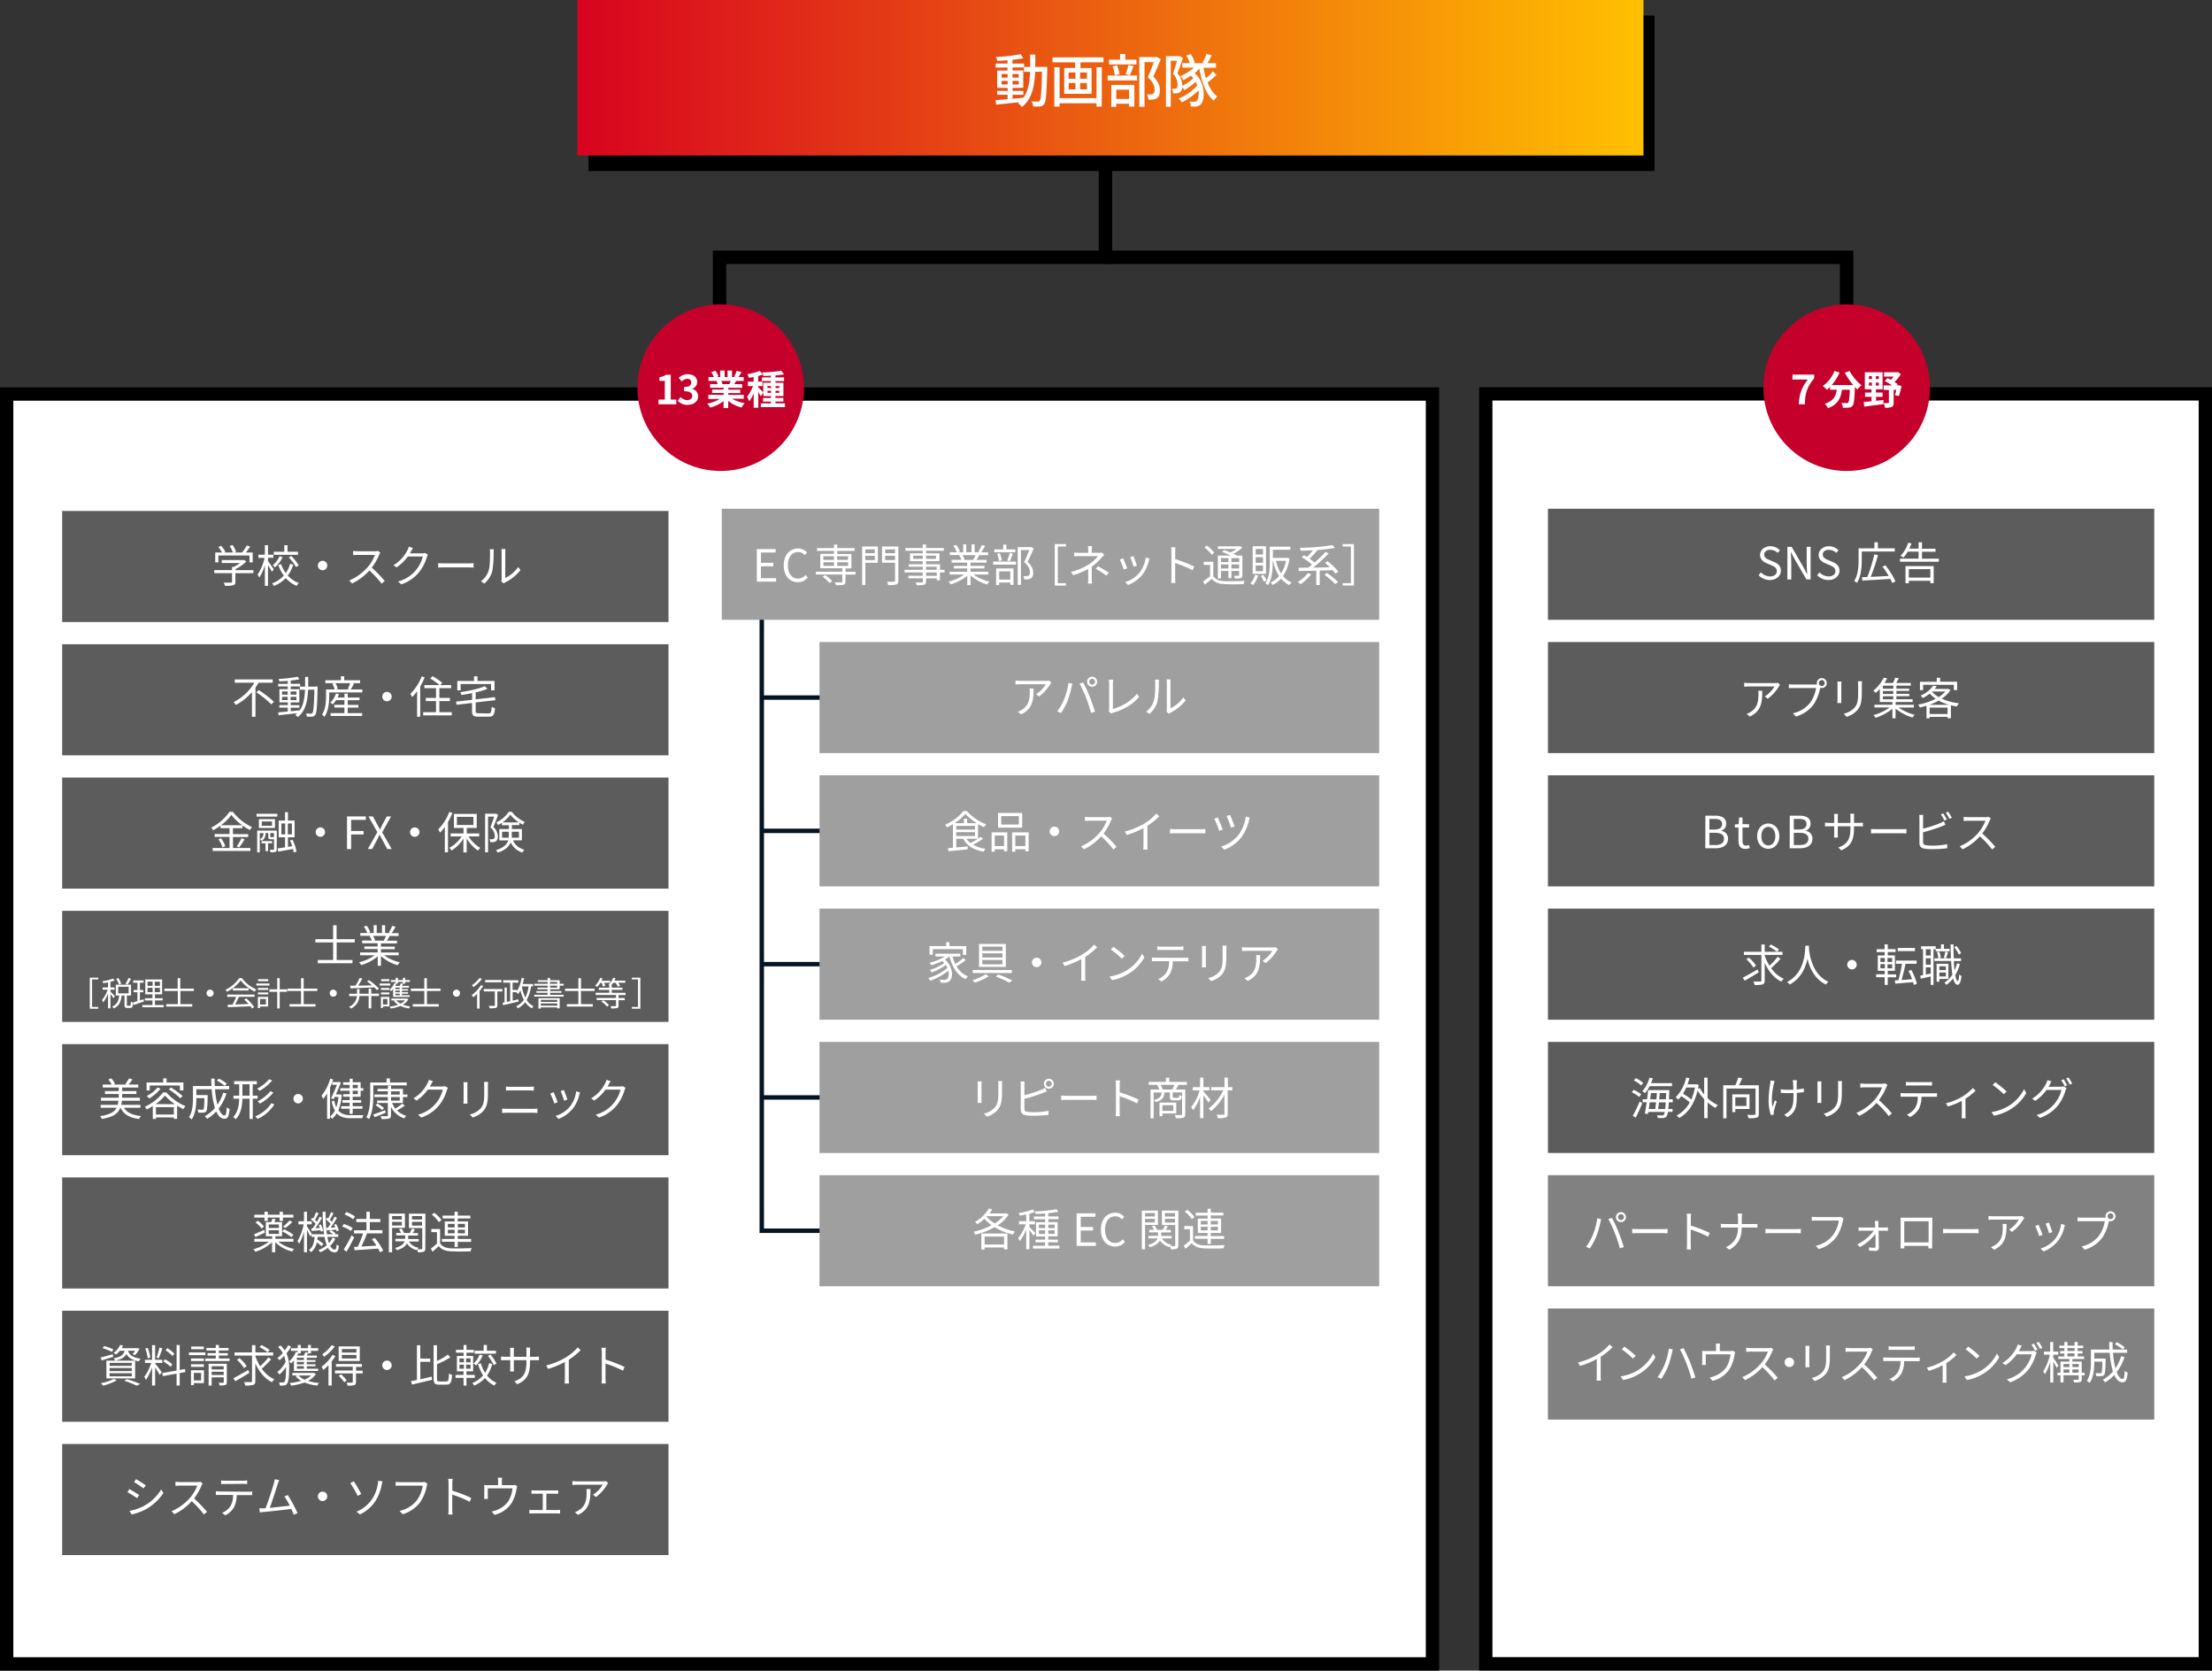 <svg xmlns="http://www.w3.org/2000/svg" xmlns:xlink="http://www.w3.org/1999/xlink" viewBox="0 0 996 752"><rect x="0" y="0" width="996" height="752" fill="#333333" stroke="none"/><defs><style>.cls-1,.cls-5{fill:none;stroke-miterlimit:10;}.cls-1{stroke:#000;stroke-width:6.05px;}.cls-2{fill:#fff;}.cls-3{fill:url(#名称未設定グラデーション_10);}.cls-4{fill:#5c5c5c;}.cls-5{stroke:#061421;stroke-width:2px;}.cls-6{fill:#9f9f9f;}.cls-7{fill:#818181;}.cls-8{fill:#c5002b;}</style><linearGradient id="名称未設定グラデーション_10" x1="260" y1="35" x2="740" y2="35" gradientUnits="userSpaceOnUse"><stop offset="0" stop-color="#d8031f"/><stop offset="0.07" stop-color="#db111d"/><stop offset="1" stop-color="#ffc000"/></linearGradient></defs><g id="レイヤー_2" data-name="レイヤー 2"><g id="strengths_02"><polyline class="cls-1" points="497.77 58.53 497.77 115.83 324 115.83 324 182.88"/><rect class="cls-2" x="3" y="177.36" width="642" height="571.64"/><path d="M642,180.36V746H6V180.36H642m6-6H0V752H648V174.36Z"/><rect class="cls-2" x="669" y="177.3" width="324" height="571.64"/><path d="M990,180.3V745.94H672V180.3H990m6-6H666V751.94H996V174.3Z"/><rect x="265" y="7" width="480" height="70"/><rect class="cls-3" x="260" width="480" height="70"/><path class="cls-2" d="M471.56,30.11s0,.84,0,1.12c-.28,10.74-.52,14.43-1.35,15.55a2.29,2.29,0,0,1-1.85,1.12,18.4,18.4,0,0,1-3.19,0,6.61,6.61,0,0,0-.68-2.28c1.2.1,2.26.1,2.73.1a1,1,0,0,0,.94-.42c.57-.72.83-4,1-13H466.1c-.34,6.92-1.51,12.43-6,15.86a8.2,8.2,0,0,0-1.74-1.79c.15-.11.31-.24.46-.37-3.74.44-7.48.83-10.27,1.09l-.31-2c1.51-.1,3.38-.26,5.44-.44v-2H449V40.9h4.74V39.58H449V31.75h4.66V30.4h-5.36V28.61h5.36V27.15c-1.59.13-3.18.21-4.63.26a7.54,7.54,0,0,0-.57-1.74,80.81,80.81,0,0,0,11.15-1.28l1.14,1.82a47.34,47.34,0,0,1-4.88.73v1.67h5.25v1.5h2.73c0-1.76,0-3.61,0-5.56h2.32c0,1.92,0,3.8-.05,5.56ZM451,34.92h2.68V33.34H451ZM453.7,38V36.41H451V38Zm2.21,6.45c1.61-.16,3.27-.31,4.91-.49,2.13-2.94,2.78-6.87,3-11.6h-2.76v-2h-5.14v1.35h4.83v7.83h-4.83V40.9h4.88v1.77h-4.88Zm2.78-9.52V33.34h-2.78v1.58Zm-2.78,1.49V38h2.78V36.41Z"/><path class="cls-2" d="M496.86,25.82v2.24H486.51v2.55h5V42.23H479.18V30.61h4.91V28.06H473.92V25.82Zm-3.12,4.45h2.36V48h-2.36V46.47H477.1V48h-2.37V30.27h2.37V44.18h16.64ZM481.2,35.44h3.05V32.61H481.2Zm0,4.79h3.05V37.37H481.2Zm8.22-7.62h-3.07v2.83h3.07Zm0,4.76h-3.07v2.86h3.07Z"/><path class="cls-2" d="M498.73,34H512v2.21H498.73Zm13-5H499.35V26.89h5V24.32h2.34v2.57h5Zm-11.33,9.23h10.37V48h-2.37v-1.3H502.6v1.4h-2.23Zm1.56-4.37a17,17,0,0,0-1-4l2-.44a15.9,15.9,0,0,1,1.15,4Zm.67,6.5v4.18h5.77V40.36Zm4.19-6.94a31.44,31.44,0,0,0,1.3-4.16l2.29.52c-.58,1.45-1.15,3.06-1.67,4.13Zm15.83-6.71c-1,2.47-2.26,5.46-3.38,7.72,2.39,2.37,3,4.39,3,6.16s-.39,3-1.33,3.59a4,4,0,0,1-1.74.62,18.08,18.08,0,0,1-2.13.06,5.86,5.86,0,0,0-.65-2.4,14.1,14.1,0,0,0,1.76.06,2.23,2.23,0,0,0,1-.29c.52-.31.7-1,.7-1.92,0-1.51-.68-3.41-3.07-5.57.94-2,2-4.76,2.68-6.78h-4.14V48.05H513V25.69h7.46l.39-.1Z"/><path class="cls-2" d="M547.76,33.7a43.61,43.61,0,0,1-4,3.43,14.4,14.4,0,0,0,4.37,6.35,8.51,8.51,0,0,0-1.64,1.84c-3.48-2.91-5.38-8.19-6.45-14.43a19.44,19.44,0,0,1-2.08,2C542.8,37.26,542.75,45,540.62,47A3.46,3.46,0,0,1,538,48c-.49,0-1.14,0-1.82-.08a5,5,0,0,0-.6-2.24,14.34,14.34,0,0,0,2,.16,1.46,1.46,0,0,0,1.38-.65c.62-.65,1-2.39.67-4.47a28.84,28.84,0,0,1-7.48,5.35,7.69,7.69,0,0,0-1.49-1.71,21.8,21.8,0,0,0,8.43-5.9,14,14,0,0,0-.68-1.62,32.8,32.8,0,0,1-5.09,3.72,10.45,10.45,0,0,0-1-1.35,2.92,2.92,0,0,1-1,2.29,3.51,3.51,0,0,1-1.4.52,12.12,12.12,0,0,1-1.72,0,4.62,4.62,0,0,0-.57-2.08,6.84,6.84,0,0,0,1.33,0,1.42,1.42,0,0,0,.8-.23c.37-.26.47-.89.47-1.64a7.11,7.11,0,0,0-2.1-4.86c.65-1.75,1.32-4.06,1.82-5.83h-2.79V48.05H525V25.28h5.72l.37-.08,1.58.91C531.9,28.29,531,31,530.16,33a7.84,7.84,0,0,1,2.16,5.4v.26a21.35,21.35,0,0,0,5-3.4,10.89,10.89,0,0,0-1.06-1.22,28.18,28.18,0,0,1-3.33,2,12.71,12.71,0,0,0-1.46-1.74,22.05,22.05,0,0,0,6.09-3.85h-5.2V28.42h3.33A14.49,14.49,0,0,0,534.17,25l2-.67a13.92,13.92,0,0,1,1.8,3.79l-.84.31h5.31l-.94-.31a26,26,0,0,0,1.8-3.9l2.31.68c-.62,1.25-1.33,2.57-1.92,3.53h3.84V30.5h-5.61A37.17,37.17,0,0,0,543,35.26a27.38,27.38,0,0,0,3.15-3.12Z"/><rect class="cls-4" x="139.5" y="118.5" width="50" height="273" transform="translate(419.5 90.5) rotate(90)"/><rect class="cls-4" x="139.5" y="178.5" width="50" height="273" transform="translate(479.5 150.5) rotate(90)"/><rect class="cls-4" x="139.5" y="238.5" width="50" height="273" transform="translate(539.5 210.5) rotate(90)"/><rect class="cls-4" x="139.5" y="298.5" width="50" height="273" transform="translate(599.5 270.5) rotate(90)"/><rect class="cls-4" x="139.5" y="358.5" width="50" height="273" transform="translate(659.5 330.5) rotate(90)"/><rect class="cls-4" x="139.5" y="418.5" width="50" height="273" transform="translate(719.5 390.5) rotate(90)"/><rect class="cls-4" x="139.5" y="478.5" width="50" height="273" transform="translate(779.5 450.5) rotate(90)"/><rect class="cls-4" x="139.5" y="538.5" width="50" height="273" transform="translate(839.5 510.5) rotate(90)"/><path class="cls-2" d="M114.07,258H106v3.91c0,.88-.24,1.32-1,1.54a14.88,14.88,0,0,1-3.68.24,6.38,6.38,0,0,0-.62-1.42c1.52,0,2.88,0,3.26,0s.52-.12.52-.42V258h-8v-1.38h8V255.2h.76a16.75,16.75,0,0,0,2.82-1.76H99.85v-1.32h9.76l.3-.08,1,.72a17.86,17.86,0,0,1-4.86,3.38v.5h8.06Zm-15.74-4.86H96.91v-4.42H100a16.58,16.58,0,0,0-1.68-2.5l1.24-.56a13.4,13.4,0,0,1,1.92,2.72l-.68.34h4.08a11.72,11.72,0,0,0-1.46-2.92l1.28-.48a12.33,12.33,0,0,1,1.62,3.06l-.86.34H109a21.62,21.62,0,0,0,2.14-3.18l1.54.52c-.62.9-1.36,1.86-2,2.66h3.1v4.42h-1.44v-3.1H98.33Z"/><path class="cls-2" d="M122.43,257.4c-.34-.69-1.12-2-1.76-3v9.31h-1.4v-9.31a20.9,20.9,0,0,1-2.52,5.59,6.2,6.2,0,0,0-.78-1.32,22.51,22.51,0,0,0,3.16-7.55h-2.78V249.7h2.92v-4.28h1.4v4.28h2.42v1.38h-2.42v1.52c.6.74,2.22,3.08,2.6,3.66Zm9.6-3.24a15.73,15.73,0,0,1-2.46,4.91,12.69,12.69,0,0,0,5,3.38,4.88,4.88,0,0,0-1,1.28,13.76,13.76,0,0,1-4.9-3.52,14.11,14.11,0,0,1-5.36,3.54,9,9,0,0,0-.78-1.16,13.2,13.2,0,0,0,5.26-3.51,18,18,0,0,1-2.5-4.76l1.28-.36a15.43,15.43,0,0,0,2.12,4,12.84,12.84,0,0,0,1.9-4.11Zm-4.78-3.28a16,16,0,0,1-3.42,4.52,5.66,5.66,0,0,0-1-.92,12.32,12.32,0,0,0,3.08-4.14Zm6.92-1.14h-10.9v-1.38H128v-2.94h1.46v2.94h4.76Zm-3,.54a21.42,21.42,0,0,1,3.34,4.24l-1.26.72a18.84,18.84,0,0,0-3.24-4.32Z"/><path class="cls-2" d="M145.25,252.44a2.12,2.12,0,1,1-2.12,2.12A2.11,2.11,0,0,1,145.25,252.44Z"/><path class="cls-2" d="M171.25,248.78a5.74,5.74,0,0,0-.5.88,25.31,25.31,0,0,1-3.36,5.86,58.37,58.37,0,0,1,5.84,6l-1.4,1.22a46.22,46.22,0,0,0-5.5-5.95,25.23,25.23,0,0,1-7.8,5.85l-1.28-1.34a22.89,22.89,0,0,0,8.24-5.95,17.82,17.82,0,0,0,3.32-5.56H161c-.7,0-1.8.08-2,.1V248c.28,0,1.42.14,2,.14h7.72a5.33,5.33,0,0,0,1.5-.18Z"/><path class="cls-2" d="M192.69,249.66a8.53,8.53,0,0,0-.48,1.06,19.49,19.49,0,0,1-3.54,6.88,17.47,17.47,0,0,1-8,5.45l-1.44-1.3a15.5,15.5,0,0,0,11.16-11.27h-6.76a19.84,19.84,0,0,1-5.06,4.92l-1.38-1a16.35,16.35,0,0,0,6.28-6.76,6.06,6.06,0,0,0,.62-1.58l1.86.62c-.34.52-.7,1.18-.9,1.56a9,9,0,0,1-.48.84h5.44a3.83,3.83,0,0,0,1.3-.18Z"/><path class="cls-2" d="M197.29,253.5c.6,0,1.66.1,2.78.1h11c1,0,1.72-.06,2.16-.1v2c-.4,0-1.24-.1-2.14-.1h-11c-1.1,0-2.16,0-2.78.1Z"/><path class="cls-2" d="M216.57,261.65a9.48,9.48,0,0,0,3.48-4.93c.58-1.84.6-5.82.6-8a7.37,7.37,0,0,0-.14-1.46h1.84c0,.24-.1.84-.1,1.44a43.91,43.91,0,0,1-.62,8.51,11.08,11.08,0,0,1-3.56,5.48Zm9.16.1a4.76,4.76,0,0,0,.14-1.12v-12a9.78,9.78,0,0,0-.12-1.48h1.84a12.72,12.72,0,0,0-.08,1.48v11.55a15.3,15.3,0,0,0,5.82-4.93l1,1.37a20.24,20.24,0,0,1-6.82,5.54,4,4,0,0,0-.68.46Z"/><path class="cls-2" d="M125.29,558.92a17.06,17.06,0,0,0,7.14,3.29,4.05,4.05,0,0,0-.88,1.16,17.29,17.29,0,0,1-7.62-4.18v4.48h-1.44v-4.48a19.17,19.17,0,0,1-7.54,4.28,3.78,3.78,0,0,0-.9-1.14,19.35,19.35,0,0,0,7-3.41h-6.52v-1.28h8v-1.16h-2.84v-6.36h2.44c.2-.52.42-1.12.54-1.56l1.42.26c-.2.46-.38.9-.58,1.3H127v6.36h-3v1.16h8.12v1.28Zm-6-4.1c-1.46.72-3,1.46-4.3,2l-.62-1.22c1.18-.46,2.9-1.22,4.6-2Zm-.2-6.74h-4.58V546.8h4.58v-1.36h1.48v1.36h5.34v-1.36h1.48v1.36h4.72v1.28h-4.72v1.54h-1.48v-1.54h-5.34v1.54h-1.48Zm-3,1.44a11.07,11.07,0,0,1,2.78,2.64l-1.1.84a12.61,12.61,0,0,0-2.74-2.72Zm4.92,3.26h4.58v-1.6H121Zm0,2.64h4.58v-1.64H121Zm10.22,1.46a23.26,23.26,0,0,0-4.18-2.6l.84-.92a21.55,21.55,0,0,1,4.2,2.46Zm.4-6.84a21.08,21.08,0,0,1-3.1,2.7l-1.1-.6a20.33,20.33,0,0,0,2.94-2.76Z"/><path class="cls-2" d="M151,557.58a11,11,0,0,1-2.32,3.23c.56,1.06,1.22,1.64,2,1.64.58,0,.8-.48.9-2.28a3.18,3.18,0,0,0,1,.66c-.24,2.24-.68,2.9-2,2.9a3.4,3.4,0,0,1-2.9-2.06,14.49,14.49,0,0,1-3.48,2,8.34,8.34,0,0,0-.8-.94,13,13,0,0,0,3.74-2.2,19.37,19.37,0,0,1-1-3.75H143c0,.4-.08.78-.12,1.17a19.83,19.83,0,0,1,2.76,2l-.84,1a19.46,19.46,0,0,0-2.16-1.7,7.16,7.16,0,0,1-2.62,4.42,4.17,4.17,0,0,0-.9-1c1.82-1.26,2.36-3.5,2.56-5.89h-1.42v-1.12l-.62.88c-.26-.64-.88-1.86-1.42-2.86v10h-1.34v-9.25a22.3,22.3,0,0,1-2.2,5.45,7.39,7.39,0,0,0-.74-1.24,23.41,23.41,0,0,0,2.8-7.53h-2.38v-1.36h2.52v-4.32h1.34v4.32h2.16v1.36h-2.16v.9c.52.72,1.88,2.9,2.18,3.46l-.08.12h5.6a72.51,72.51,0,0,1-.64-10.14h1.34a65.14,65.14,0,0,0,.6,10.14h2.72a10.9,10.9,0,0,0-1.68-1.16l.7-.72a10,10,0,0,1,2.12,1.44l-.42.44h1.64v1.2h-4.88a18.26,18.26,0,0,0,.72,2.76,9,9,0,0,0,1.58-2.44Zm-10.22-4.72c.42-.56.88-1.24,1.34-1.94a14.76,14.76,0,0,0-2.12-2l.62-.82.48.36a23.57,23.57,0,0,0,1.2-2.8l1.16.46c-.52,1-1.12,2.16-1.62,3a7,7,0,0,1,.86.88c.48-.82.92-1.64,1.24-2.34l1.08.52a51.36,51.36,0,0,1-3,4.66l2-.12a10.06,10.06,0,0,0-.54-1.24l.92-.34a10.5,10.5,0,0,1,1.12,2.88l-1,.42a5.45,5.45,0,0,0-.16-.68c-1.44.12-2.82.26-4,.38l-.22-1.18Zm6.84-.2a20.51,20.51,0,0,0,1.2-1.76,12.69,12.69,0,0,0-2.1-2l.62-.82c.14.12.3.22.46.36a23.8,23.8,0,0,0,1.22-2.8l1.16.46c-.5,1-1.14,2.16-1.64,3,.32.32.64.62.88.9.48-.82.92-1.64,1.24-2.34l1.08.52c-.84,1.42-1.9,3.14-2.86,4.46l2.12-.14a12.11,12.11,0,0,0-.58-1.14l.92-.38a10.78,10.78,0,0,1,1.24,2.88l-1,.46a4.05,4.05,0,0,0-.24-.82c-1.5.16-2.92.26-4.18.38L147,552.7Z"/><path class="cls-2" d="M158,554.1a16.81,16.81,0,0,0-3.94-2l.78-1.14a17,17,0,0,1,4,1.84Zm1.46,2.92c-1,2.11-2.32,4.57-3.44,6.43l-1.26-1a60.4,60.4,0,0,0,3.58-6.43Zm-.46-8.18a16,16,0,0,0-3.88-2.18l.8-1.1a14.68,14.68,0,0,1,3.92,2.06Zm12.12,14.89a13.23,13.23,0,0,0-.84-1.7c-3.86.3-7.88.56-10.64.74l-.22-1.48,1.66-.08a47.93,47.93,0,0,0,2.4-6h-4.08v-1.42H165V550.1h-4.56v-1.4H165v-3.26h1.52v3.26h4.74v1.4h-4.74v3.66h5.68v1.42h-6.92c-.74,1.9-1.68,4.19-2.56,5.93,2.06-.1,4.44-.24,6.8-.4a32.87,32.87,0,0,0-2.06-2.84l1.26-.66a26.93,26.93,0,0,1,3.82,5.74Z"/><path class="cls-2" d="M176.55,552.72v11h-1.46V546.28h7.24v6.44Zm0-5.32v1.54h4.38V547.4Zm4.38,4.22V550h-4.38v1.66Zm10.58,10.31c0,.8-.16,1.24-.7,1.5a7.11,7.11,0,0,1-2.62.26,5,5,0,0,0-.4-1.32,2.12,2.12,0,0,0-.2.34,7.12,7.12,0,0,1-4.34-3c-.58,1.12-1.84,2.24-4.5,3.06a5.74,5.74,0,0,0-.88-1c2.82-.78,3.92-1.92,4.32-3h-4.14v-1.13h4.36V556.1h-4V555h2.14a6.8,6.8,0,0,0-.9-1.62l1.16-.38a6.38,6.38,0,0,1,1.08,2h2.6a14.35,14.35,0,0,0,1-2l1.34.44c-.34.54-.7,1.12-1,1.6h2.36v1.12h-4.38v1.57h4.72v1.13h-4.4a6.22,6.22,0,0,0,4.38,2.81,4.87,4.87,0,0,0-.58.66c.84,0,1.62,0,1.86,0s.34-.1.34-.38v-9.17h-6v-6.46h7.42Zm-6-14.53v1.54h4.54V547.4Zm4.54,4.26V550h-4.54v1.7Z"/><path class="cls-2" d="M198.19,559.69c.94,1.48,2.7,2.16,5,2.24s6.8,0,9.2-.12a5.44,5.44,0,0,0-.48,1.46c-2.24.1-6.46.14-8.7,0-2.62-.1-4.42-.8-5.66-2.36-.88.86-1.8,1.7-2.78,2.56l-.78-1.42a32.92,32.92,0,0,0,2.76-2.3v-5.13h-2.54v-1.4h3.94Zm-.6-9.59a14.78,14.78,0,0,0-3.16-3.34l1.14-.84a15,15,0,0,1,3.22,3.26Zm7.12,8.85H199v-1.27h5.68v-1.4h-4.42v-6.46h4.42v-1.36h-5.38V547.2h5.38v-1.76h1.44v1.76h5.66v1.26h-5.66v1.36h4.62v6.46h-4.62v1.4h6V559h-6v2.28h-1.44Zm-3.06-6.43h3.06v-1.6h-3.06Zm3.06,2.64v-1.6h-3.06v1.6Zm1.44-4.24v1.6h3.2v-1.6Zm3.2,2.64h-3.2v1.6h3.2Z"/><path class="cls-2" d="M62.65,673l-.92,1.4a43.84,43.84,0,0,0-4.36-2.74l.88-1.36C59.45,670.94,61.77,672.36,62.65,673ZM65,677.76a20.4,20.4,0,0,0,7.58-7.32l1,1.64a23.53,23.53,0,0,1-7.68,7.17,24.9,24.9,0,0,1-6.64,2.48l-.92-1.64A21,21,0,0,0,65,677.76Zm.64-9.14L64.67,670c-1-.72-3.12-2.16-4.3-2.84l.9-1.34C62.45,666.46,64.75,668,65.61,668.62Z"/><path class="cls-2" d="M91.25,667.78a5.74,5.74,0,0,0-.5.88,25.31,25.31,0,0,1-3.36,5.86,58.37,58.37,0,0,1,5.84,6l-1.4,1.22a46.22,46.22,0,0,0-5.5-6,25.23,25.23,0,0,1-7.8,5.85l-1.28-1.34a22.89,22.89,0,0,0,8.24-5.95,17.82,17.82,0,0,0,3.32-5.56H81c-.7,0-1.8.08-2,.1V667c.28,0,1.42.14,2,.14h7.72a5.33,5.33,0,0,0,1.5-.18Z"/><path class="cls-2" d="M112,671.48a10.72,10.72,0,0,0,1.56-.1V673c-.44,0-1.08,0-1.56,0h-5.44a12.08,12.08,0,0,1-1.18,5.46,9.54,9.54,0,0,1-3.94,3.65L100,681a8.24,8.24,0,0,0,3.78-3.07,9.68,9.68,0,0,0,1.16-5h-6c-.62,0-1.2,0-1.74,0v-1.66a15.7,15.7,0,0,0,1.74.1ZM101.37,668c-.66,0-1.32,0-1.82.06v-1.66a16.64,16.64,0,0,0,1.8.12h8.1a14.76,14.76,0,0,0,1.86-.12V668c-.58,0-1.28-.06-1.86-.06Z"/><path class="cls-2" d="M132.25,681.85c-.26-.72-.66-1.64-1.1-2.62-3.1.4-9.78,1.14-12.46,1.38-.5,0-1.08.14-1.66.22l-.3-1.87c.6,0,1.28,0,1.86,0l1-.06c1.12-2.76,3.16-9.17,3.72-11.13a16.65,16.65,0,0,0,.4-1.92l2,.4c-.2.5-.42,1-.68,1.86-.6,1.88-2.56,8-3.56,10.63,2.94-.28,6.78-.73,9-1a28.5,28.5,0,0,0-2.42-4.1l1.5-.68a54.4,54.4,0,0,1,4.42,8.15Z"/><path class="cls-2" d="M145.25,671.44a2.12,2.12,0,1,1-2.12,2.12A2.11,2.11,0,0,1,145.25,671.44Z"/><path class="cls-2" d="M159.31,666.78c.88,1.3,2.64,4.38,3.36,5.68l-1.6.9a52.71,52.71,0,0,0-3.34-5.76Zm8.28,7.92a16.5,16.5,0,0,0,2.5-6.52,8.68,8.68,0,0,0,.16-1.64l2,.28c-.16.52-.32,1.22-.4,1.58a20.52,20.52,0,0,1-2.74,7.14,16.6,16.6,0,0,1-7.08,6.17l-1.5-1.26A15.44,15.44,0,0,0,167.59,674.7Z"/><path class="cls-2" d="M192.47,667.86a4.22,4.22,0,0,0-.3,1,20,20,0,0,1-3,7.39,15.34,15.34,0,0,1-7.88,5.36l-1.36-1.5a13.35,13.35,0,0,0,7.8-4.83,15,15,0,0,0,2.62-6.52H180.15c-.8,0-1.48,0-2,.06v-1.76c.56.06,1.34.12,2,.12h10a4.11,4.11,0,0,0,1.06-.1Z"/><path class="cls-2" d="M211.51,676a52.43,52.43,0,0,0-7.86-3.22l0,6.61a23.61,23.61,0,0,0,.12,2.36h-1.92a21.9,21.9,0,0,0,.12-2.36V667.76a12.62,12.62,0,0,0-.16-2.08h2c-.06.62-.14,1.48-.14,2.08V671a65,65,0,0,1,8.54,3.3Z"/><path class="cls-2" d="M232.89,669c-.1.3-.22.82-.3,1.2a18.39,18.39,0,0,1-2,6,12.64,12.64,0,0,1-7.92,5.69l-1.3-1.5a12,12,0,0,0,7.5-4.59,14.73,14.73,0,0,0,1.9-5.84H219.63v3.58a7.3,7.3,0,0,0,.08,1.18H218c0-.34.06-.88.06-1.26V670a13.39,13.39,0,0,0-.06-1.54,17.72,17.72,0,0,0,1.86.08h4.42v-1.86a11.22,11.22,0,0,0-.1-1.5h1.92a8.93,8.93,0,0,0-.12,1.5v1.86h4.48a3.93,3.93,0,0,0,1.38-.16Z"/><path class="cls-2" d="M250.85,679.73a9.14,9.14,0,0,0,1.34-.1v1.68c-.4,0-1-.06-1.34-.06H239.79c-.44,0-1,0-1.44.06v-1.68a11.89,11.89,0,0,0,1.44.1h4.6v-7.37h-3.68c-.32,0-1,0-1.38.06v-1.6a11.74,11.74,0,0,0,1.38.08h9.2c.5,0,1,0,1.42-.08v1.6c-.44,0-1-.06-1.42-.06H246v7.37Z"/><path class="cls-2" d="M273.87,667.64c-.14.2-.4.5-.54.72a19.28,19.28,0,0,1-5,5.52L267,672.82a13.49,13.49,0,0,0,4.36-4.48H260a22.65,22.65,0,0,0-2.28.12v-1.8a21.09,21.09,0,0,0,2.28.16h11.48a9.88,9.88,0,0,0,1.4-.12Zm-8,2.64c0,5.43-.48,9.09-5.58,11.63l-1.46-1.2a7.73,7.73,0,0,0,1.78-.88c3.1-1.91,3.54-4.77,3.54-8.11a12,12,0,0,0-.08-1.44Z"/><path class="cls-2" d="M51,610.74c-1.8.58-3.68,1.16-5.18,1.64l-.58-1.3c1.44-.34,3.54-.94,5.58-1.5Zm1.58,10.61a28.5,28.5,0,0,1-6.1,2.4,11.56,11.56,0,0,0-1.1-1.12,22.9,22.9,0,0,0,5.86-1.92Zm-2.18-12.79a24.16,24.16,0,0,0-4.18-1.68l.66-1a25.62,25.62,0,0,1,4.18,1.54Zm-2.5,3.92H60.85v8H47.91Zm1.44,2.34h10v-1.34h-10Zm0,2.35h10v-1.39h-10Zm0,2.36h10v-1.4h-10ZM54,608a10.51,10.51,0,0,1-1.78,1.74,3.76,3.76,0,0,0-1.12-.74,8.68,8.68,0,0,0,3-3.58l1.34.22a12.68,12.68,0,0,1-.68,1.24h6.84l.24-.06,1,.3a13.5,13.5,0,0,1-2,2.84l-1.2-.42A8.12,8.12,0,0,0,60.85,608h-3.2c.44,1.54,1.56,3,5.66,3.6a4.21,4.21,0,0,0-.76,1.2c-3.4-.6-4.86-1.88-5.6-3.32-.78,1.48-2.26,2.42-5.1,3a4.06,4.06,0,0,0-.7-1.06c3.26-.58,4.46-1.58,4.94-3.4Zm3.16,12.77c2.16.7,4.54,1.56,6,2.22l-1.64.74a43.84,43.84,0,0,0-5.58-2.2Z"/><path class="cls-2" d="M69.85,613.78c.56.62,2.56,3.26,3,3.94l-1,1.16c-.36-.74-1.3-2.28-2-3.4v8.21H68.47v-8.23a23,23,0,0,1-2.76,5.71,10.25,10.25,0,0,0-.74-1.44,21.08,21.08,0,0,0,3.1-6.23h-2.8v-1.4h3.2v-6.6h1.38v6.6h3.26v1.4H69.85Zm-3.36-2.4A19.41,19.41,0,0,0,65.41,607l1.08-.26a18.42,18.42,0,0,1,1.18,4.38Zm6.62-4.44a40.92,40.92,0,0,1-1.64,4.5l-1-.32a36.94,36.94,0,0,0,1.32-4.5Zm7.8,11.12v5.63h-1.4v-5.36l-6.2,1.12-.24-1.39,6.44-1.14V605.44h1.4v11.23l2.36-.43.22,1.36Zm-4.06-2.8a16.19,16.19,0,0,0-3.3-2.4l.7-1a16.14,16.14,0,0,1,3.34,2.24Zm.86-4.84a16.52,16.52,0,0,0-3.14-2.58l.76-1a15.42,15.42,0,0,1,3.14,2.44Z"/><path class="cls-2" d="M92.49,610h-7.4v-1.22h7.4Zm-.66,12.59H87.29v.92H86v-6.71h5.84Zm0-9.93H86v-1.18h5.8ZM86,614.08h5.8v1.2H86Zm5.76-6.76H86.09v-1.2h5.68ZM87.29,618v3.36h3.26V618Zm16.06-6.47v1.14H92.43v-1.14h4.72V610.2h-3.7v-1.1h3.7v-1.2H92.93v-1.12h4.22v-1.36h1.42v1.36h4.34v1.12H98.57v1.2h4v1.1h-4v1.32Zm-1.22,10.61c0,.72-.14,1.08-.66,1.3a8.59,8.59,0,0,1-2.6.2,3.55,3.55,0,0,0-.42-1.22c.9,0,1.72,0,2,0s.3-.08.3-.32V620H95.31v3.7H93.93v-9.83h8.2ZM95.31,615v1.42h5.42V615Zm5.42,3.92v-1.44H95.31v1.44Z"/><path class="cls-2" d="M112.25,618c-2.14,1.33-4.5,2.73-6.28,3.73l-.9-1.32c1.7-.88,4.28-2.32,6.72-3.73Zm9.84-6.12a44.22,44.22,0,0,1-4.22,4.22,14,14,0,0,0,5.68,4.79,5.58,5.58,0,0,0-1.08,1.3c-3.28-1.6-5.78-4.71-7.5-8.45v7.89c0,1.06-.26,1.52-.94,1.78a12.79,12.79,0,0,1-3.6.28,7.24,7.24,0,0,0-.54-1.56c1.38,0,2.68,0,3.06,0s.52-.12.52-.52V610.2h-7.86v-1.42h7.86v-3.3H115v3.3h8v1.42h-8v.26a21.61,21.61,0,0,0,2.14,4.56,29.94,29.94,0,0,0,3.7-4Zm-12.22,3.94a17.34,17.34,0,0,0-3.18-3.72l1.14-.76a17.61,17.61,0,0,1,3.24,3.62Zm7.86-10.36a24.1,24.1,0,0,1,3.7,2.24l-.94,1a23.45,23.45,0,0,0-3.64-2.34Z"/><path class="cls-2" d="M131.07,606.18a20.21,20.21,0,0,1-2.06,3,16.33,16.33,0,0,1,1.18,7c0,2.88-.18,5.71-1,6.79a1.5,1.5,0,0,1-1.1.62,8.81,8.81,0,0,1-2.1.1,3,3,0,0,0-.4-1.42,12.79,12.79,0,0,0,1.94,0,.74.74,0,0,0,.58-.32c.5-.64.68-3.23.68-5.81v-.86a15.84,15.84,0,0,1-2.94,3.47,6.33,6.33,0,0,0-1-1.12,13.57,13.57,0,0,0,3.74-4.57,12.11,12.11,0,0,0-.66-2.7,23,23,0,0,1-2.06,1.92,4.93,4.93,0,0,0-1-.92,16.87,16.87,0,0,0,2.46-2.34,11.46,11.46,0,0,0-2.1-2.66l1-.76a11.89,11.89,0,0,1,2,2.3,15.64,15.64,0,0,0,1.52-2.36Zm3,.7V605.4h1.36v1.48h3.26V605.4H140v1.48h3.28v1.18H140v1.14h-1.32c-.2.36-.4.7-.58,1h4.56v1h-4.52v1h3.92v.84h-3.92v1.08h3.94V615h-3.94v1.12h5.1v1h-10.9v-4.72a11.56,11.56,0,0,1-1.24,1.34,8.24,8.24,0,0,0-.94-.92,11.58,11.58,0,0,0,3.06-4.26l.8.2v-.68h-3v-1.18Zm8.16,11.65a9,9,0,0,1-3.56,3.06,23.41,23.41,0,0,0,5,.94,5.94,5.94,0,0,0-.82,1.18,21.56,21.56,0,0,1-5.74-1.4,26.6,26.6,0,0,1-6,1.42,7.15,7.15,0,0,0-.68-1.18,27.34,27.34,0,0,0,5.18-1,8.48,8.48,0,0,1-2.48-2.08l.84-.32h-2.32V618h9.5l.26,0Zm-5.38-7.35h-3.16v1h3.16Zm0,1.88h-3.16v1.08h3.16Zm0,1.92h-3.16v1.12h3.16Zm-1.42-6.92v1.14h-1.1a9.33,9.33,0,0,1-.5,1h3a11.21,11.21,0,0,0,.64-1.5l1.26.24v-.88Zm-1,11.11a7.69,7.69,0,0,0,2.7,1.86,9.14,9.14,0,0,0,2.94-1.86Z"/><path class="cls-2" d="M151,610.38a22.86,22.86,0,0,1-1.64,2.46v10.85h-1.46v-9.17a19.31,19.31,0,0,1-2.34,2.16,9.31,9.31,0,0,0-.78-1.42,18.77,18.77,0,0,0,4.92-5.4Zm-.24-4.34a20,20,0,0,1-4.88,4.74,6.48,6.48,0,0,0-.78-1.2,15.33,15.33,0,0,0,4.24-4.08Zm12.52,12.18h-3v3.85c0,.8-.18,1.18-.76,1.42a10.24,10.24,0,0,1-3,.24,5,5,0,0,0-.48-1.36c1.12,0,2.12,0,2.4,0s.4-.1.4-.36v-3.81h-8v-1.28h8v-1.7h-7.56V614h11.66v1.28h-2.62v1.7h3Zm-1.3-5.6h-9.5v-6.56H162Zm-8.4,6a17.18,17.18,0,0,1,2.54,2.78l-1.14.8a17.92,17.92,0,0,0-2.46-2.9Zm6.92-11.39h-6.58v1.6h6.58Zm0,2.68h-6.58v1.62h6.58Z"/><path class="cls-2" d="M174.25,612.44a2.12,2.12,0,1,1-2.12,2.12A2.11,2.11,0,0,1,174.25,612.44Z"/><path class="cls-2" d="M189.27,620.85c1.64-.36,3.42-.78,5.12-1.18l.14,1.42c-3.14.78-6.5,1.58-9,2.16l-.48-1.54c.78-.14,1.7-.32,2.68-.54V605.54h1.5v6h4.48V613h-4.48Zm11.7,1c.92,0,1.06-.72,1.18-3.6a4,4,0,0,0,1.4.63c-.2,3.27-.6,4.39-2.5,4.39h-3.34c-1.94,0-2.46-.58-2.46-2.74v-15h1.5v7.12a28,28,0,0,0,4.92-2.9l1.1,1.26a42.28,42.28,0,0,1-6,3.08v6.45c0,1.1.16,1.3,1.12,1.3Z"/><path class="cls-2" d="M210.05,620.23v3.48h-1.32v-3.48h-3.62v-1.32h3.62v-1.62h-3v-6.91h3V608.9h-3.42v-1.3h3.42v-2.16h1.32v2.16h3.3v1.3h-3.3v1.48h3v6.91h-3v1.62h3.72v1.32Zm-3.16-7h2V611.5h-2Zm0,2.88h2v-1.82h-2Zm5-4.66h-2v1.78h2Zm0,2.84h-2v1.82h2Zm9.74-.38a14.84,14.84,0,0,1-2.3,5.25,10.82,10.82,0,0,0,4.28,3.34,5.51,5.51,0,0,0-1,1.2,11.77,11.77,0,0,1-4.22-3.4,14.54,14.54,0,0,1-4.82,3.4,5.59,5.59,0,0,0-.94-1.12,12.92,12.92,0,0,0,4.9-3.46,20.19,20.19,0,0,1-2.32-5.15l1.3-.32a15.91,15.91,0,0,0,1.92,4.3,13,13,0,0,0,1.78-4.32Zm-4.24-3.76a15.19,15.19,0,0,1-3,4.48,14.09,14.09,0,0,0-1.2-.84,11.09,11.09,0,0,0,2.76-4Zm5.92-.82h-9.62V608h4.08v-2.6h1.46V608h4.08Zm-2.46.38a21.37,21.37,0,0,1,2.7,4.08l-1.24.7a22.57,22.57,0,0,0-2.64-4.18Z"/><path class="cls-2" d="M240.85,610.74a14,14,0,0,0,1.82-.1v1.68c-.2,0-.94-.06-1.82-.06h-2.2v.7c0,5.34-1.14,8.09-5.72,10.13l-1.34-1.26c3.64-1.4,5.46-3.12,5.46-8.73v-.84h-5.7v3.24c0,.74.06,1.63.08,1.83h-1.76c0-.2.08-1.07.08-1.83v-3.24h-2.14c-.88,0-1.78.06-2,.08V610.6a14.76,14.76,0,0,0,2,.14h2.14v-2.56c0-.64-.06-1.26-.08-1.46h1.78a12.34,12.34,0,0,0-.1,1.46v2.56h5.7v-2.5a11.15,11.15,0,0,0-.1-1.64h1.8a15.16,15.16,0,0,0-.1,1.64v2.5Z"/><path class="cls-2" d="M261.47,607.74a31.37,31.37,0,0,1-5.36,4.34v8.57a15.09,15.09,0,0,0,.12,2.14h-2a18.55,18.55,0,0,0,.12-2.14v-7.57a40,40,0,0,1-7.52,3.12l-.92-1.56a31.57,31.57,0,0,0,8.94-3.68,22.07,22.07,0,0,0,5.26-4.42Z"/><path class="cls-2" d="M280.51,617a52.43,52.43,0,0,0-7.86-3.22l0,6.61a23.61,23.61,0,0,0,.12,2.36h-1.92a21.9,21.9,0,0,0,.12-2.36V608.76a12.62,12.62,0,0,0-.16-2.08h2c-.06.62-.14,1.48-.14,2.08V612a65,65,0,0,1,8.54,3.3Z"/><path class="cls-2" d="M55.81,498.63c1.32,2.22,3.86,3.36,7.72,3.74a4.71,4.71,0,0,0-.92,1.34c-4.28-.54-6.92-2.06-8.34-5.08h-.1c-1,2.6-3.18,4.22-8.34,5.06a4.27,4.27,0,0,0-.76-1.3c4.48-.66,6.48-1.86,7.44-3.76H45.33v-1.3H53a15.78,15.78,0,0,0,.32-1.85H45.47v-1.36h8v-1.66H47.25v-1.3h6.22v-1.62h-7.2V488.2h4a9.35,9.35,0,0,0-1.5-2.28l1.28-.52a8.72,8.72,0,0,1,1.74,2.5l-.64.3h6l-.74-.26a21,21,0,0,0,1.72-2.54l1.52.46a18.31,18.31,0,0,1-1.8,2.34h4.4v1.34H55v1.62h6.42v1.3H55v1.66H63v1.36H54.87a13,13,0,0,1-.3,1.85h8.66v1.3Z"/><path class="cls-2" d="M74.93,491.76a23.25,23.25,0,0,0,8.58,6.16,8.17,8.17,0,0,0-.94,1.35,29.45,29.45,0,0,1-2.82-1.59v5.95H78.27V503H70.21v.68H68.79v-5.8c-.88.55-1.8,1.08-2.72,1.54a5.43,5.43,0,0,0-.84-1.24,22,22,0,0,0,8.22-6.45Zm-7.52-.9H66v-3.6h7.48v-1.84H75v1.84h7.6v3.6H81v-2.24H67.41Zm4.92-.84a18.58,18.58,0,0,1-5.16,4.46,8.07,8.07,0,0,0-1.06-1.16,14.56,14.56,0,0,0,4.8-3.76Zm6.42,7a22.51,22.51,0,0,1-4.48-3.88A20.45,20.45,0,0,1,70.09,497Zm-.48,4.67v-3.32H70.21v3.32ZM77,489.54a31,31,0,0,1,5.22,3.84l-1.08,1a29.42,29.42,0,0,0-5.16-4Z"/><path class="cls-2" d="M102,492.2A22.55,22.55,0,0,1,98.47,499c.74,2,1.66,3.11,2.68,3.11.56,0,.8-1,.94-3.7a3.65,3.65,0,0,0,1.28.8c-.28,3.4-.82,4.38-2.34,4.38s-2.74-1.22-3.66-3.28a17.88,17.88,0,0,1-4.12,3.32,8.37,8.37,0,0,0-1.08-1.18,16,16,0,0,0,4.6-3.7,39.54,39.54,0,0,1-1.46-8.43h-6.9v2.6h5.1v.64c-.1,4.48-.22,6.17-.64,6.69a1.58,1.58,0,0,1-1.2.58,23.08,23.08,0,0,1-2.38,0,3.17,3.17,0,0,0-.42-1.41c.92.08,1.78.11,2.12.11s.48,0,.6-.22c.28-.31.38-1.56.46-5H88.41v.16c0,2.8-.3,6.83-2.1,9.43a5.92,5.92,0,0,0-1.24-1c1.64-2.44,1.82-5.87,1.82-8.45v-5.58h8.34c-.08-1.1-.1-2.22-.12-3.36h1.54c0,1.16,0,2.28.08,3.36h6.46v1.46H96.83a36.07,36.07,0,0,0,1.1,6.94,19.81,19.81,0,0,0,2.56-5.4Zm-3.46-6.68a19.08,19.08,0,0,1,3.58,2.28l-.92,1a20.47,20.47,0,0,0-3.54-2.4Z"/><path class="cls-2" d="M113.81,494.58v9.11h-1.44v-9.11h-3.24c-.08,3.34-.58,6.63-3,9.25a4.84,4.84,0,0,0-1.12-1c2.16-2.36,2.6-5.29,2.68-8.25h-2.58V493.2h2.6v-5.14h-2.3v-1.4h10.24v1.4h-1.88v5.14H116v1.38Zm-1.44-1.38v-5.14h-3.22v5.14Zm11.18,3.94a17.69,17.69,0,0,1-7.6,6.55,6.38,6.38,0,0,0-1-1.18,15.74,15.74,0,0,0,7.24-5.91Zm-1-10.8a19.8,19.8,0,0,1-5.7,4.7,6.68,6.68,0,0,0-1.08-1,16.91,16.91,0,0,0,5.4-4.24Zm.56,5.46a22.3,22.3,0,0,1-6.08,5,7.41,7.41,0,0,0-1-1.06,18.71,18.71,0,0,0,5.76-4.56Z"/><path class="cls-2" d="M134.25,492.44a2.12,2.12,0,1,1-2.12,2.12A2.11,2.11,0,0,1,134.25,492.44Z"/><path class="cls-2" d="M150,485.9a30.56,30.56,0,0,1-1.4,3.7v14h-1.32V492.18a18,18,0,0,1-1.76,2.52c-.14-.32-.52-1.12-.74-1.48a21.37,21.37,0,0,0,3.9-7.68Zm3.88,6.86a22.9,22.9,0,0,1-1.54,7.07c1.32,1.68,3.24,2.16,5.78,2.16.62,0,4.66,0,5.5,0a4.63,4.63,0,0,0-.5,1.36H158c-2.82,0-4.88-.5-6.38-2.2a8.34,8.34,0,0,1-2.12,2.48,7.19,7.19,0,0,0-.88-1.08,7.34,7.34,0,0,0,2.16-2.62,14,14,0,0,1-1.44-4.15l1.16-.36a13.55,13.55,0,0,0,.92,3,19.39,19.39,0,0,0,1-4.64h-1.7l-.44.94-1.24-.3c.9-1.86,2-4.36,2.68-6.1h-2.1v-1.24h2.72l.24-.08.94.28c-.6,1.48-1.44,3.48-2.28,5.36h1.52l.22,0Zm3.56-4.44h-2.92v-1.16h2.92v-1.58h1.36v1.58h3.58v2.66h1.2V491h-1.2v2.7h-3.58v1.52h3.82v1.16h-3.82v1.56h4.4v1.15h-4.4v2.3h-1.36v-2.3h-3.82v-1.15h3.82v-1.56h-3.24V495.2h3.24v-1.52h-2.92v-1.14h2.92V491h-4.26v-1.16h4.26Zm1.36,0v1.5h2.3v-1.5Zm2.3,2.66h-2.3v1.56h2.3Z"/><path class="cls-2" d="M168.09,493.12c0,3.12-.24,7.63-1.94,10.65a4.49,4.49,0,0,0-1.2-.8c1.58-2.86,1.74-6.93,1.74-9.85v-5.86h7.38v-1.82h1.52v1.82h7.56v1.32H168.09Zm5.58,7.75c-1.72.72-3.52,1.48-4.94,2l-.7-1.2c1.36-.44,3.4-1.18,5.38-1.94Zm2.88-4.39A10.26,10.26,0,0,0,178,499a21.85,21.85,0,0,0,3.14-2.22l1.12.89a30.75,30.75,0,0,1-3.5,2.18,9.65,9.65,0,0,0,4.2,2.42,4.71,4.71,0,0,0-.92,1.16,10.34,10.34,0,0,1-6-5.21V502c0,.92-.24,1.3-.86,1.5a13.26,13.26,0,0,1-3.34.22,5.82,5.82,0,0,0-.46-1.28c1.24,0,2.42,0,2.78,0s.46-.1.46-.44v-5.51h-4.82V495.4h4.82v-1.58h-6.06V492.7h6.06v-1.46H170v-1.1h4.68v-1.4h1.42v1.4h5.34v2.56h2v1.12h-2v2.66Zm-6.62.24a18.82,18.82,0,0,1,3,2.07l-.9.9a17.06,17.06,0,0,0-2.9-2.15Zm6.14-4H180v-1.46h-3.94Zm0,2.7H180v-1.58h-3.94Z"/><path class="cls-2" d="M201.69,489.66a8.53,8.53,0,0,0-.48,1.06,19.49,19.49,0,0,1-3.54,6.88,17.47,17.47,0,0,1-8,5.45l-1.44-1.3a15.5,15.5,0,0,0,11.16-11.27h-6.76a19.84,19.84,0,0,1-5.06,4.92l-1.38-1a16.35,16.35,0,0,0,6.28-6.76,6.06,6.06,0,0,0,.62-1.58l1.86.62c-.34.52-.7,1.18-.9,1.56a9,9,0,0,1-.48.84h5.44a3.83,3.83,0,0,0,1.3-.18Z"/><path class="cls-2" d="M210.51,487.14c0,.38-.06,1-.06,1.44v6.68c0,.5,0,1.16.06,1.52h-1.84c0-.3.08-.94.08-1.54v-6.66c0-.36,0-1.06-.08-1.44Zm9.26-.14c0,.48-.08,1.06-.08,1.72V492c0,4.8-.64,6.38-2.08,8.11a10.68,10.68,0,0,1-4.76,2.92l-1.3-1.38a9.23,9.23,0,0,0,4.8-2.66c1.44-1.66,1.68-3.29,1.68-7.07v-3.16c0-.66-.06-1.24-.1-1.72Z"/><path class="cls-2" d="M226.09,499a20.48,20.48,0,0,0,2.1.11h12A12.19,12.19,0,0,0,242,499V501c-.6-.06-1.28-.1-1.82-.1h-12c-.72,0-1.42.06-2.1.1Zm1.72-9.9c.64.06,1.32.1,2,.1h8.58a19.21,19.21,0,0,0,2-.1v1.8c-.56,0-1.32-.06-2-.06h-8.56q-1,0-2,.06Z"/><path class="cls-2" d="M251.09,496.16l-1.52.56a35.77,35.77,0,0,0-1.78-4.5l1.48-.58C249.67,492.5,250.71,495.12,251.09,496.16Zm10.06-4.4c-.14.42-.22.74-.3,1a15.78,15.78,0,0,1-2.84,6.15,15.41,15.41,0,0,1-6.52,4.76l-1.32-1.36a13.24,13.24,0,0,0,6.5-4.25,13.71,13.71,0,0,0,2.76-6.84Zm-5.66,3.2-1.48.52a37.7,37.7,0,0,0-1.56-4.34l1.46-.5C254.25,491.44,255.23,494.08,255.49,495Z"/><path class="cls-2" d="M281.69,489.66a8.53,8.53,0,0,0-.48,1.06,19.49,19.49,0,0,1-3.54,6.88,17.47,17.47,0,0,1-8,5.45l-1.44-1.3a15.5,15.5,0,0,0,11.16-11.27h-6.76a19.84,19.84,0,0,1-5.06,4.92l-1.38-1a16.35,16.35,0,0,0,6.28-6.76,6.06,6.06,0,0,0,.62-1.58l1.86.62c-.34.52-.7,1.18-.9,1.56a9,9,0,0,1-.48.84h5.44a3.83,3.83,0,0,0,1.3-.18Z"/><path class="cls-2" d="M116.45,307.32c-.44.74-.92,1.46-1.42,2.2v13.13h-1.58V311.52a25.65,25.65,0,0,1-7.24,5.82,10.23,10.23,0,0,0-1-1.3,23.2,23.2,0,0,0,9.34-8.72h-8.84v-1.48h17.08v1.48Zm.08,3.34a45.65,45.65,0,0,1,6.82,5.26l-1.18,1.14a44.63,44.63,0,0,0-6.74-5.44Z"/><path class="cls-2" d="M143,309.06s0,.56,0,.76c-.22,8.39-.4,11.17-1.08,12a1.58,1.58,0,0,1-1.34.74,13.8,13.8,0,0,1-2.42,0,4,4,0,0,0-.42-1.4c1,.08,1.84.1,2.22.1a.76.76,0,0,0,.72-.32c.46-.58.7-3.23.9-10.49h-2.86c-.24,5.32-1.16,9.69-4.68,12.33a5.05,5.05,0,0,0-1.1-1.06,10.4,10.4,0,0,0,.88-.7c-3,.36-6.14.7-8.38.94l-.22-1.3c1.2-.1,2.7-.24,4.34-.4v-1.73h-3.78v-1.13h3.78v-1.23h-3.74v-5.94h3.74V309h-4.32v-1.16h4.32V306.5c-1.28.1-2.58.18-3.76.22a4.43,4.43,0,0,0-.36-1.1,62.49,62.49,0,0,0,8.62-1l.74,1.14a38.22,38.22,0,0,1-3.9.58v1.46h4.24V309h-4.24v1.26h3.88v5.94h-3.88v1.23h3.92v1.13h-3.92v1.59c1.3-.12,2.66-.26,4-.42v.1c1.74-2.36,2.26-5.59,2.44-9.35h-2.34v-1.4h2.38c0-1.4,0-2.86,0-4.38h1.4c0,1.5,0,3,0,4.38Zm-16,3.64h2.52v-1.44H127Zm2.52,2.44v-1.46H127v1.46Zm1.34-3.88v1.44h2.62v-1.44Zm2.62,2.42h-2.62v1.46h2.62Z"/><path class="cls-2" d="M163.15,310.36v1.32H148.23v1.78c0,2.62-.34,6.55-2.1,9.21a5.71,5.71,0,0,0-1.14-.94c1.62-2.48,1.82-5.91,1.82-8.27v-3.1h3.88a11,11,0,0,0-1.06-2.58l1-.28h-4.14v-1.28h7v-1.8H155v1.8h7.14v1.28h-3.48l.74.18c-.5.94-1,1.94-1.5,2.68ZM156.55,321h6.5v1.28h-14.2V321h6.22v-2.53h-4.52v-1.2h4.52v-2.1h-3.76a13,13,0,0,1-1.42,1.86,9.19,9.19,0,0,0-1.16-.72,10.52,10.52,0,0,0,2.56-4.16l1.34.32A11,11,0,0,1,152,314h3.1v-1.78h1.48V314h5.3v1.2h-5.3v2.1h4.78v1.2h-4.78ZM151,307.5a8.57,8.57,0,0,1,1.1,2.6l-.9.26h6.1l-.7-.24a23.23,23.23,0,0,0,1.08-2.62Z"/><path class="cls-2" d="M174.25,311.44a2.12,2.12,0,1,1-2.12,2.12A2.11,2.11,0,0,1,174.25,311.44Z"/><path class="cls-2" d="M191.21,304.9a29.22,29.22,0,0,1-2,4.12v13.61h-1.4V311.16a21.44,21.44,0,0,1-2.22,2.64,9,9,0,0,0-.84-1.44,22.33,22.33,0,0,0,5.12-7.88Zm12.22,15.69V322H190.55v-1.42h5.78v-5h-4.6v-1.42h4.6v-4.38h-5.26v-1.4h6.82a27.87,27.87,0,0,0-4.14-2.94l1-1.06a27.6,27.6,0,0,1,4.4,3l-.86,1h4.86v1.4h-5.32v4.38h4.74v1.42h-4.74v5Z"/><path class="cls-2" d="M219.93,321.15c1.16,0,1.34-.52,1.46-3a4.84,4.84,0,0,0,1.48.62c-.24,3-.72,3.84-2.86,3.84h-4.46c-2.32,0-3-.52-3-2.46v-3.71l-7,.8-.2-1.42,7.22-.8v-3c-1.62.32-3.28.6-4.84.82a4.77,4.77,0,0,0-.46-1.26c4-.62,8.5-1.56,11-2.7l1.22,1.18a33.14,33.14,0,0,1-5.32,1.62v3.12l8.68-1,.2,1.38-8.88,1v3.88c0,.84.22,1,1.5,1Zm-12.52-10.39h-1.5v-4.24h7.52v-2.08H215v2.08h7.66v4.24h-1.54V307.9H207.41Z"/><path class="cls-2" d="M104.93,381.73h7.82v1.32h-17v-1.32h7.6v-5h-6.7v-1.3h6.7V372.8H99.27v-1.14a26.92,26.92,0,0,1-3.3,2.08,4.78,4.78,0,0,0-.9-1.16,22.42,22.42,0,0,0,8.28-7.18h1.48a23.56,23.56,0,0,0,8.68,6.92,6.73,6.73,0,0,0-1,1.32,25.35,25.35,0,0,1-3.34-2.08v1.24h-4.28v2.68h6.86v1.3h-6.86Zm-5.38-4.4a12.81,12.81,0,0,1,1.9,3.56l-1.28.58a13.78,13.78,0,0,0-1.82-3.68Zm9.54-5.85a23.48,23.48,0,0,1-4.92-4.64,21.88,21.88,0,0,1-4.68,4.64Zm-2.5,9.49a23.23,23.23,0,0,0,2.14-3.68l1.4.54a33.8,33.8,0,0,1-2.44,3.64Z"/><path class="cls-2" d="M115.51,366.32h9.36v1.26h-9.36Zm9.08,15.95c0,.62-.1,1-.56,1.18a6.74,6.74,0,0,1-2.22.2,3.59,3.59,0,0,0-.36-1.14c.78,0,1.44,0,1.64,0s.28-.06.28-.26v-4.49H122c-1,0-1.2-.2-1.2-1.2V375h-1.24v.12a3.57,3.57,0,0,1-1.76,3.37,3.46,3.46,0,0,0-.82-.7,2.75,2.75,0,0,0,1.62-2.71V375h-1.64v8.65h-1.16v-9.77h8.84Zm-.78-9.55h-7.24v-4h7.24Zm-3.12,6.89v3.52h-1.12v-3.52h-1.76v-1h4.72v1Zm1.78-9.85h-4.6v1.94h4.6Zm.54,7.08c.26,0,.3,0,.36-.12V375h-1.66v1.54c0,.28,0,.3.34.3Zm9.24,6.87c-.06-.44-.16-1-.3-1.56-2.36.44-4.78.88-6.62,1.2l-.38-1.42,3.4-.52v-4.53h-2.86v-7.5h2.86v-3.8h1.3v3.8h3v7.5h-3v4.33l1.92-.3a19.29,19.29,0,0,0-1-2.62l1.14-.33a19.81,19.81,0,0,1,1.8,5.41Zm-5.56-8.11h1.74v-4.94h-1.74Zm4.74-4.94h-1.84v4.94h1.84Z"/><path class="cls-2" d="M144.25,372.44a2.12,2.12,0,1,1-2.12,2.12A2.11,2.11,0,0,1,144.25,372.44Z"/><path class="cls-2" d="M156.25,367.5h8.46v1.56h-6.6v5h5.6v1.56h-5.6v6.59h-1.86Z"/><path class="cls-2" d="M169.91,374.58l-4-7.08h2l2,3.74c.38.68.68,1.3,1.16,2.14h.08c.4-.84.68-1.46,1-2.14l2-3.74h1.94l-4,7.18,4.28,7.49h-2l-2.16-4c-.38-.73-.78-1.49-1.26-2.37h-.08c-.42.88-.8,1.64-1.18,2.37l-2.12,4h-1.94Z"/><path class="cls-2" d="M186.75,372.44a2.12,2.12,0,1,1-2.12,2.12A2.11,2.11,0,0,1,186.75,372.44Z"/><path class="cls-2" d="M203.71,365.9a29.71,29.71,0,0,1-2,4.16v13.59h-1.42V372.24a21.61,21.61,0,0,1-2.14,2.56,12.14,12.14,0,0,0-.84-1.44,22.46,22.46,0,0,0,5-7.88ZM211,376.52a15.52,15.52,0,0,0,5.26,5.17,6.74,6.74,0,0,0-1.06,1.18,17.84,17.84,0,0,1-5.06-5.43v6.27h-1.48V377.5a16.65,16.65,0,0,1-5.34,5.33,7.32,7.32,0,0,0-1-1.18,14.76,14.76,0,0,0,5.52-5.13h-4.94v-1.36h5.8v-2.48h-4.32v-6.32h10.3v6.32h-4.5v2.48h5.6v1.36Zm-5.26-5.16h7.42V367.7h-7.42Z"/><path class="cls-2" d="M224.29,366.82c-.62,1.66-1.42,3.78-2.14,5.46a5.83,5.83,0,0,1,2,4.14,2.56,2.56,0,0,1-.84,2.26,2.11,2.11,0,0,1-1.08.39,8.07,8.07,0,0,1-1.48,0,3.68,3.68,0,0,0-.36-1.32,11.46,11.46,0,0,0,1.26,0,1.26,1.26,0,0,0,.7-.19,1.6,1.6,0,0,0,.44-1.34,5.35,5.35,0,0,0-2-3.8c.62-1.5,1.26-3.42,1.72-4.82h-2.76v16.05h-1.32V366.28h4.66l.22-.06Zm6.7,11.47c1.14,2.46,2.76,3.44,5.12,4.24a3.82,3.82,0,0,0-.86,1.26,8.62,8.62,0,0,1-5.3-4.62c-.7,1.82-2.32,3.5-5.84,4.62a5,5,0,0,0-.8-1.12c3.62-1.12,5-2.68,5.52-4.38h-4V373.2h4.32v-1.74H226v-1.08a15.63,15.63,0,0,1-1.76,1,6.26,6.26,0,0,0-.74-1.2,13.78,13.78,0,0,0,5.58-4.78h1.36a15.09,15.09,0,0,0,5.82,4.56,7.27,7.27,0,0,0-.78,1.28,13.74,13.74,0,0,1-1.64-.94v1.12h-3.36v1.74H235v5.09Zm-1.92-1.21c0-.32,0-.66,0-1v-1.7h-3v2.68Zm4.54-6.88a16.92,16.92,0,0,1-3.82-3.46,14.72,14.72,0,0,1-3.56,3.46Zm-3.16,4.2v1.74c0,.32,0,.62,0,.94h3.22V374.4Z"/><path class="cls-2" d="M151.59,424.22v7.91h7.12v1.46H143.09v-1.46H150v-7.91H142v-1.46H150V416.5h1.56v6.26h8.18v1.46Z"/><path class="cls-2" d="M172.93,430a18.3,18.3,0,0,0,7.14,3.16,5.35,5.35,0,0,0-1,1.32,18.88,18.88,0,0,1-7.52-4.1v4.36h-1.46v-4.27a20,20,0,0,1-7.46,3.95,6.37,6.37,0,0,0-1-1.26,19.28,19.28,0,0,0,7.06-3.16h-6.54v-1.27h7.9V427.2h-6v-1.14h6V424.6h-7v-1.22h4.36a8.4,8.4,0,0,0-1-2l.7-.14h-4.88V420h3.18a15.59,15.59,0,0,0-1.58-2.9l1.26-.42a13.79,13.79,0,0,1,1.7,2.94l-1,.38h2.46v-3.54h1.38V420H172v-3.54h1.4V420h2.42l-.74-.24a22.69,22.69,0,0,0,1.52-3l1.52.4a28,28,0,0,1-1.76,2.88h3.1v1.28h-4c-.4.76-.84,1.54-1.24,2.14h4.54v1.22h-7.24v1.46h6.26v1.14h-6.26v1.48h8V430Zm-5-8.71a7.77,7.77,0,0,1,1,2l-.64.14H173l-.2-.06a18.28,18.28,0,0,0,1-2.08Z"/><path class="cls-2" d="M40.43,440.08h3.81v.79H41.46v12.39h2.78v.8H40.43Z"/><path class="cls-2" d="M51.09,449.32a16.57,16.57,0,0,0-1.36-1.86v6.42H48.65v-6.63a16.12,16.12,0,0,1-2.18,3.93,4.77,4.77,0,0,0-.55-1,15.63,15.63,0,0,0,2.58-4.7H46.2v-1h2.45v-2.28c-.74.15-1.5.27-2.19.38a3.77,3.77,0,0,0-.35-.87,22.71,22.71,0,0,0,4.76-1.2l.76.84a13.79,13.79,0,0,1-1.9.6v2.53H51.6v1H49.73v.92c.46.39,1.74,1.71,2,2.05Zm7.4,3.4c.31,0,.39-.24.42-1.87a2.88,2.88,0,0,0,1,.45c-.1,1.92-.39,2.43-1.27,2.43H57.33c-1,0-1.27-.33-1.27-1.44v-4.17H54.78c-.27,2.52-1,4.66-3.6,5.8a3.48,3.48,0,0,0-.67-.85c2.34-.95,2.94-2.82,3.18-4.95H52.16v-4.89H59v4.89H57.12v4.17c0,.37.05.43.38.43Zm-4.88-9.51a11.48,11.48,0,0,0-1.29-2.58l.93-.39a11.06,11.06,0,0,1,1.34,2.51Zm-.39,3.92h4.7V444.2h-4.7ZM59,440.6a25.8,25.8,0,0,1-1.55,2.58l-.93-.37a15.66,15.66,0,0,0,1.35-2.6Z"/><path class="cls-2" d="M64.79,450.82l-4.65,1.56-.26-1.13c.56-.16,1.25-.37,2-.63v-4H60.18v-1h1.71v-3.26H60v-1h4.65v1H63v3.26h1.51v1H63v3.7l1.63-.54Zm8.95,1.59v1H64.08v-1h4.56v-2.06h-3.4v-1h3.4v-1.75H65.42V440.9H73v6.68H69.77v1.75h3.49v1H69.77v2.06Zm-7.3-8.64h2.28v-1.89H66.44Zm0,2.83h2.28v-1.92H66.44ZM72,441.88H69.68v1.89H72Zm0,2.8H69.68v1.92H72Z"/><path class="cls-2" d="M81.23,446.06V452h5.34v1.09H74.85V452h5.21v-5.93H74V445h6v-4.7h1.17V445h6.13v1.09Z"/><path class="cls-2" d="M94.55,445.48A1.59,1.59,0,1,1,93,447.07,1.58,1.58,0,0,1,94.55,445.48Z"/><path class="cls-2" d="M108.87,440.24a16.14,16.14,0,0,0,6.54,5.13,6.61,6.61,0,0,0-.72,1,18.42,18.42,0,0,1-6.33-5.05,17.09,17.09,0,0,1-6.19,5.11,3.51,3.51,0,0,0-.65-.88,15.66,15.66,0,0,0,6.21-5.3Zm-6.57,7.46h12.33v1h-7c-.53,1.11-1.17,2.4-1.77,3.45,1.86-.06,4-.13,6.07-.22a22.43,22.43,0,0,0-2-2l1-.51a20.09,20.09,0,0,1,3.52,3.92l-1,.61a10.17,10.17,0,0,0-.69-1c-3.68.18-7.56.34-10.13.43l-.15-1.09,2.21-.06a29.13,29.13,0,0,0,1.62-3.5h-4Zm9.65-2.85v1h-7.1v-1Z"/><path class="cls-2" d="M121.34,443.62h-5.91v-.92h5.91Zm-.6,9.43h-3.63v.69h-1v-5h4.62Zm-4.61-8.32h4.65v.88h-4.65Zm0,2h4.65v.9h-4.65Zm4.65-5.07h-4.57v-.9h4.57Zm-3.67,8v2.52h2.62v-2.52Zm12.19-3.22h-3.36v7.5h-1.11v-7.5h-3.51v-1.1h3.51v-5.05h1.11v5.05h3.36Z"/><path class="cls-2" d="M136.73,446.06V452h5.34v1.09H130.35V452h5.21v-5.93h-6.05V445h6.05v-4.7h1.17V445h6.13v1.09Z"/><path class="cls-2" d="M150.05,445.48a1.59,1.59,0,1,1-1.59,1.59A1.58,1.58,0,0,1,150.05,445.48Z"/><path class="cls-2" d="M167.18,447.28h3.43v1.06h-3.43v5.58H166v-5.58h-4.17A6.52,6.52,0,0,1,158,454a3.71,3.71,0,0,0-.82-.81,5.75,5.75,0,0,0,3.52-4.8h-3.48v-1.06h3.54v-2.12h1.11v2.12H166V445h1.14Zm-9.51-3.59,2.4,0a23.49,23.49,0,0,0,1.87-3.51l1.23.3a31.56,31.56,0,0,1-1.92,3.18c1.91,0,4.08-.07,6.24-.13a26.81,26.81,0,0,0-2.23-1.76l.88-.58a26.67,26.67,0,0,1,4.5,3.84l-.94.67c-.3-.36-.71-.79-1.17-1.24-3.9.18-8,.33-10.73.42Z"/><path class="cls-2" d="M175.74,443.62h-4.81v-.92h4.81Zm-.39,9.42h-2.92v.7h-.9v-5h3.82Zm-3.81-8.31h3.81v.88h-3.81Zm0,2h3.81v.9h-3.81Zm3.78-5.07h-3.69v-.9h3.69Zm-2.89,8v2.51h2v-2.51Zm4.56-4.44a8.17,8.17,0,0,1-.84.9,6.46,6.46,0,0,0-.75-.58,8.34,8.34,0,0,0,2.16-3l.57.14V442H176v-.84h2.18v-1h1v1h2.25v-1h1v1h2.1V442h-2.1v.82h-.93c-.17.33-.33.66-.5.95h3.15v.78H181v.7h2.74v.66H181v.72h2.74v.66H181V448h3.45v.77H177Zm6.91,4.56a6.41,6.41,0,0,1-2.52,2.46,14.75,14.75,0,0,0,3.36.81,4.44,4.44,0,0,0-.64.89,14.4,14.4,0,0,1-3.8-1.14,17.53,17.53,0,0,1-4.35,1.17,3.37,3.37,0,0,0-.48-.87,17.19,17.19,0,0,0,3.81-.84,7.17,7.17,0,0,1-1.89-1.67l.6-.25h-1.8v-.86h6.87l.2,0ZM179.12,442v.82h-.66c-.15.32-.32.63-.5.95h2a8,8,0,0,0,.51-1.17l.92.21V442Zm.9,2.55h-2v.7h2Zm0,1.36h-2v.72h2Zm0,1.38h-2V448h2Zm-1.64,3a6,6,0,0,0,2,1.45,6.33,6.33,0,0,0,2-1.45Z"/><path class="cls-2" d="M192.23,446.06V452h5.34v1.09H185.85V452h5.21v-5.93H185V445h6.05v-4.7h1.17V445h6.13v1.09Z"/><path class="cls-2" d="M205.55,445.48a1.59,1.59,0,1,1-1.59,1.59A1.58,1.58,0,0,1,205.55,445.48Z"/><path class="cls-2" d="M217.59,443.8a17.79,17.79,0,0,1-1.65,2.26V454h-1.11v-6.66a17,17,0,0,1-1.69,1.56c-.17-.22-.56-.7-.78-.93a16.48,16.48,0,0,0,4.2-4.51Zm-.58-3.17a18.55,18.55,0,0,1-3.84,3.72c-.17-.24-.47-.67-.66-.88a14.88,14.88,0,0,0,3.43-3.26Zm9.19,5.66h-2.26v6.19c0,.69-.17,1-.66,1.22a11.68,11.68,0,0,1-2.82.16,4.42,4.42,0,0,0-.36-1.08c1.06,0,2.05,0,2.34,0s.37-.08.37-.33v-6.18h-5v-1.07h8.4Zm-.43-4.11h-7.32v-1.05h7.32Z"/><path class="cls-2" d="M239.13,444a17,17,0,0,1-2,6.13,7.46,7.46,0,0,0,3.12,2.81,5.79,5.79,0,0,0-.76.94,8.32,8.32,0,0,1-3-2.76,9.71,9.71,0,0,1-3.37,2.79,5.67,5.67,0,0,0-.65-1,8.56,8.56,0,0,0,3.41-2.84,18.22,18.22,0,0,1-1.55-4.26,12.67,12.67,0,0,1-1,1.64,7.28,7.28,0,0,0-.89-.74l.08-.1h-1.68v3.81l2.56-.59.11,1c-2.46.6-5.12,1.23-7,1.65l-.21-1.11.89-.18v-6.66h1V451l1.53-.33v-8.35h-3.18v-1.08h6.85v1.08h-2.59v3.27h2v.52a16.72,16.72,0,0,0,2.08-5.94l1.11.2c-.18.88-.4,1.77-.64,2.58h4.68V444Zm-4.12.25a18.7,18.7,0,0,0,1.51,4.79,16.11,16.11,0,0,0,1.49-5h-2.9Z"/><path class="cls-2" d="M253.8,447.79v.82H240.54v-.82h6v-.89h-5v-.76h5v-.83H242v-.75h4.59v-.88h-6v-.84h6V442h-4.42v-.75h4.42V440.2h1.1v1.05H252v1.59h1.83v.84H252v1.63h-4.29v.83h5.11v.76h-5.11v.89Zm-11.34,1.53H252v4.6h-1.11v-.46h-7.38V454h-1.08Zm1.08.76V451h7.38v-.92Zm7.38,2.6v-1h-7.38v1Zm-3.25-9.84h3.19V442h-3.19Zm0,1.72h3.19v-.88h-3.19Z"/><path class="cls-2" d="M261.6,446.06V452h5.34v1.09H255.23V452h5.2v-5.93h-6V445h6v-4.7h1.17V445h6.14v1.09Z"/><path class="cls-2" d="M270.3,442.42a9.76,9.76,0,0,1-1.41,1.86,7,7,0,0,0-.91-.65,9.67,9.67,0,0,0,2.28-3.48l1.05.27a9.88,9.88,0,0,1-.47,1.05h3.9v.95H272a5.9,5.9,0,0,1,.52,1.33l-1,.36a10.25,10.25,0,0,0-.65-1.69Zm8.21,5.49v1.32h2.8v1h-2.8v2.4c0,.66-.15.95-.66,1.13a10,10,0,0,1-2.57.18,4.06,4.06,0,0,0-.4-1.05c1,0,1.9,0,2.17,0s.33-.06.33-.27V450.2h-8.71v-1h8.71v-1.32h-9.19v-1h6.15V445.6h-4.68v-1h4.68v-1c-.15-.11-.32-.2-.41-.26a7.57,7.57,0,0,0,2.15-3.24l1.06.24a8.48,8.48,0,0,1-.45,1.08h4.86v.95h-3.19a7.78,7.78,0,0,1,.82,1.36l-1,.42a6.81,6.81,0,0,0-1.05-1.78h-1a8.69,8.69,0,0,1-.93,1.2h.24v1h4.83v1h-4.83v1.33h6.24v1Zm-6.89,2.31a10.64,10.64,0,0,1,2.57,2.22l-.86.7a10.76,10.76,0,0,0-2.52-2.29Z"/><path class="cls-2" d="M288.32,454.06h-3.81v-.8h2.77V440.87h-2.77v-.79h3.81Z"/><line class="cls-5" x1="343" y1="314" x2="380" y2="314"/><line class="cls-5" x1="343" y1="374" x2="380" y2="374"/><line class="cls-5" x1="343" y1="434" x2="380" y2="434"/><line class="cls-5" x1="343" y1="494" x2="380" y2="494"/><polyline class="cls-5" points="343 273 343 554 388 554"/><rect class="cls-6" x="470" y="368" width="50" height="252" transform="translate(989 -1) rotate(90)"/><rect class="cls-6" x="470" y="428" width="50" height="252" transform="translate(1049 59) rotate(90)"/><rect class="cls-6" x="448" y="106" width="50" height="296" transform="translate(727 -219) rotate(90)"/><rect class="cls-6" x="470" y="188" width="50" height="252" transform="translate(809 -181) rotate(90)"/><rect class="cls-6" x="470" y="248" width="50" height="252" transform="translate(869 -121) rotate(90)"/><rect class="cls-6" x="470" y="308" width="50" height="252" transform="translate(929 -61) rotate(90)"/><path class="cls-2" d="M473.39,307.3c-.14.2-.4.5-.54.72a19.28,19.28,0,0,1-5,5.52l-1.32-1.06a13.49,13.49,0,0,0,4.36-4.48H459.53a22.65,22.65,0,0,0-2.28.12v-1.8a21.09,21.09,0,0,0,2.28.16H471a9.88,9.88,0,0,0,1.4-.12Zm-8,2.64c0,5.43-.48,9.09-5.58,11.63l-1.46-1.2a7.73,7.73,0,0,0,1.78-.88c3.1-1.9,3.54-4.76,3.54-8.11a12,12,0,0,0-.08-1.44Z"/><path class="cls-2" d="M481.09,307.4l1.78.36c-.12.44-.28,1-.36,1.46a44.46,44.46,0,0,1-1.82,6.24,28.79,28.79,0,0,1-2.94,5.51l-1.7-.72a26.08,26.08,0,0,0,3.08-5.45A30.45,30.45,0,0,0,481.09,307.4Zm5,.32,1.62-.54a64.66,64.66,0,0,1,2.92,6.32c.82,2,1.88,5.05,2.4,6.85l-1.78.58A60.72,60.72,0,0,0,489,314,51.15,51.15,0,0,0,486.07,307.72Zm5.66-3.1a2.25,2.25,0,1,1,0,4.5,2.25,2.25,0,0,1,0-4.5Zm0,3.58a1.34,1.34,0,0,0,1.34-1.32,1.35,1.35,0,0,0-1.34-1.34,1.33,1.33,0,0,0-1.3,1.34A1.31,1.31,0,0,0,491.73,308.2Z"/><path class="cls-2" d="M499.21,320.19a2.2,2.2,0,0,0,.2-1V307.76a15.41,15.41,0,0,0-.16-1.82h2a12.93,12.93,0,0,0-.14,1.82v11.35A21.6,21.6,0,0,0,512,312.28l.9,1.4c-2.6,3.23-6.72,5.69-11.7,7.15a2.85,2.85,0,0,0-.84.36Z"/><path class="cls-2" d="M516.09,320.31a9.48,9.48,0,0,0,3.48-4.93c.58-1.84.6-5.82.6-8a7.37,7.37,0,0,0-.14-1.46h1.84c0,.24-.1.84-.1,1.44a43.85,43.85,0,0,1-.62,8.51,11,11,0,0,1-3.56,5.48Zm9.16.1a4.76,4.76,0,0,0,.14-1.12v-12a9.78,9.78,0,0,0-.12-1.48h1.84a12.72,12.72,0,0,0-.08,1.48v11.55a15.12,15.12,0,0,0,5.82-4.93l1,1.37a20.12,20.12,0,0,1-6.82,5.54,4,4,0,0,0-.68.46Z"/><path class="cls-2" d="M442.67,377.53a37.08,37.08,0,0,1-4.56,2.72,15.71,15.71,0,0,0,5.66,1.82,5.69,5.69,0,0,0-.9,1.28c-4.3-.74-7.48-2.6-9.18-5.78h-3.12v3.9l5.14-.48,0,1.32c-3.12.34-6.38.66-8.66.86l-.22-1.38,2.26-.2V371a24.78,24.78,0,0,1-2.68,1.44,5.93,5.93,0,0,0-.88-1.2,21.63,21.63,0,0,0,8.32-6.18h1.46a23.25,23.25,0,0,0,8.74,6,9.9,9.9,0,0,0-1,1.3,28.28,28.28,0,0,1-2.66-1.38v6.53c.4-.28.78-.56,1.1-.8Zm-2.88-7a23.78,23.78,0,0,1-5.1-4.14,22.43,22.43,0,0,1-4.84,4.14H434v-2h1.5v2Zm-9.22,2.9H439v-1.68h-8.42Zm0,2.91H439v-1.77h-8.42Zm4.62,1.22a7.6,7.6,0,0,0,1.82,1.94,29.34,29.34,0,0,0,3.28-1.94Z"/><path class="cls-2" d="M446.49,374.67h7.06v8.52h-1.46v-.9h-4.18v1.08h-1.42Zm1.42,1.44v4.74h4.18v-4.74Zm12.36-3.55H449.39v-6.62h10.88Zm-1.5-5.2h-7.94v3.78h7.94Zm4.4,7.31v8.56h-1.46v-.94h-4.54v1.08h-1.44v-8.7Zm-1.46,6.18v-4.74h-4.54v4.74Z"/><path class="cls-2" d="M474.77,372.1a2.13,2.13,0,1,1-2.12,2.12A2.11,2.11,0,0,1,474.77,372.1Z"/><path class="cls-2" d="M500.77,368.44a5.74,5.74,0,0,0-.5.88,25.31,25.31,0,0,1-3.36,5.86,58.37,58.37,0,0,1,5.84,6l-1.4,1.22a46.89,46.89,0,0,0-5.5-5.95,25.23,25.23,0,0,1-7.8,5.85l-1.28-1.34A22.87,22.87,0,0,0,495,375a18,18,0,0,0,3.32-5.57h-7.8c-.7,0-1.8.08-2,.1V367.7c.28,0,1.42.14,2,.14h7.72a5.33,5.33,0,0,0,1.5-.18Z"/><path class="cls-2" d="M522,367.4a31.37,31.37,0,0,1-5.36,4.34v8.57a15.09,15.09,0,0,0,.12,2.14h-2a18.55,18.55,0,0,0,.12-2.14v-7.57a40.69,40.69,0,0,1-7.52,3.13l-.92-1.57a31.57,31.57,0,0,0,8.94-3.68,22.07,22.07,0,0,0,5.26-4.42Z"/><path class="cls-2" d="M526.81,373.17c.6,0,1.66.09,2.78.09h11c1,0,1.72-.06,2.16-.09v2c-.4,0-1.24-.1-2.14-.1h-11c-1.1,0-2.16,0-2.78.1Z"/><path class="cls-2" d="M550.55,373.48,549,374a49.4,49.4,0,0,0-2.24-5.48l1.58-.58C548.83,369.1,550.09,372.16,550.55,373.48Zm12.22-5.42a9.31,9.31,0,0,0-.36,1.14,21.07,21.07,0,0,1-3.32,7.51,17.56,17.56,0,0,1-7.84,5.78l-1.38-1.4a16.14,16.14,0,0,0,7.86-5.33,18.06,18.06,0,0,0,3.2-8.22Zm-6.9,4-1.56.54a52,52,0,0,0-2-5.28l1.54-.52C554.33,367.74,555.53,370.92,555.87,372Z"/><path class="cls-2" d="M434.83,432.18a32.14,32.14,0,0,1-4.14,2.82,10.64,10.64,0,0,0,5.14,4.51,6.38,6.38,0,0,0-1,1.28c-3.78-1.72-6.1-5.52-7.34-10.27h0a14.08,14.08,0,0,1-2,1.4c3.82,3.31,3.86,8.45,1.9,9.81a3,3,0,0,1-2.12.66c-.48,0-1.1,0-1.74,0a3.5,3.5,0,0,0-.42-1.42,17.87,17.87,0,0,0,1.86.1,1.94,1.94,0,0,0,1.38-.38c.72-.54,1.06-2,.66-3.7a28.12,28.12,0,0,1-8.24,4.48,6.77,6.77,0,0,0-.78-1.24,22.86,22.86,0,0,0,8.58-4.54,7.31,7.31,0,0,0-.7-1.28,28.45,28.45,0,0,1-6.38,3.34,6.32,6.32,0,0,0-.8-1.16,22,22,0,0,0,6.5-3.09c-.28-.29-.58-.6-.92-.9a30.39,30.39,0,0,1-4.9,1.9,8.76,8.76,0,0,0-.82-1.16,23.84,23.84,0,0,0,6.94-2.78h-4.26v-1.28h11.18v1.28h-3.52a18.42,18.42,0,0,0,1.28,3.35,30.9,30.9,0,0,0,3.62-2.67ZM420,429.8h-1.46v-3.94H426V424.1h1.48v1.76h7.6v3.94h-1.52v-2.56H420Z"/><path class="cls-2" d="M445.19,439.49a30.55,30.55,0,0,1-6.3,2.84,12.74,12.74,0,0,0-1-1.14,24.61,24.61,0,0,0,6-2.66Zm10.4-2.88V438H438v-1.38Zm-2.68-11.69v10.33H440.83V424.92ZM442.29,428h9.1V426.1h-9.1Zm0,3h9.1v-1.88h-9.1Zm0,3.07h9.1v-1.93h-9.1Zm7.2,4.56a52.48,52.48,0,0,1,6.32,2.7l-1.42,1a38.9,38.9,0,0,0-6-2.72Z"/><path class="cls-2" d="M466.77,431.1a2.13,2.13,0,1,1-2.12,2.12A2.11,2.11,0,0,1,466.77,431.1Z"/><path class="cls-2" d="M494,426.4a31.37,31.37,0,0,1-5.36,4.34v8.57a15.09,15.09,0,0,0,.12,2.14h-2a18.55,18.55,0,0,0,.12-2.14v-7.57a40.69,40.69,0,0,1-7.52,3.13l-.92-1.57a31.57,31.57,0,0,0,8.94-3.68,22.07,22.07,0,0,0,5.26-4.42Z"/><path class="cls-2" d="M507.59,436.65a18.86,18.86,0,0,0,6.68-7.37l1,1.7a20,20,0,0,1-6.72,7.11,21.56,21.56,0,0,1-7.86,3.12l-1.06-1.64A20.65,20.65,0,0,0,507.59,436.65Zm-1.18-6.35-1.26,1.26a41.54,41.54,0,0,0-5-4.18l1.14-1.22A43.79,43.79,0,0,1,506.41,430.3Z"/><path class="cls-2" d="M533.51,431.14a10.72,10.72,0,0,0,1.56-.1v1.67c-.44,0-1.08,0-1.56,0h-5.44a12.11,12.11,0,0,1-1.18,5.46,9.59,9.59,0,0,1-3.94,3.64l-1.48-1.08a8.28,8.28,0,0,0,3.78-3.06,9.71,9.71,0,0,0,1.16-5h-6c-.62,0-1.2,0-1.74,0V431a15.7,15.7,0,0,0,1.74.1Zm-10.62-3.52c-.66,0-1.32,0-1.82.06V426a16.64,16.64,0,0,0,1.8.12H531a14.76,14.76,0,0,0,1.86-.12v1.66c-.58,0-1.28-.06-1.86-.06Z"/><path class="cls-2" d="M543,425.8c0,.38-.06,1-.06,1.44v6.68c0,.5,0,1.16.06,1.53h-1.84c0-.3.08-.95.08-1.54v-6.67c0-.36,0-1.06-.08-1.44Zm9.26-.14c0,.48-.08,1.06-.08,1.72v3.24c0,4.8-.64,6.39-2.08,8.11a10.68,10.68,0,0,1-4.76,2.92l-1.3-1.38a9.23,9.23,0,0,0,4.8-2.66c1.44-1.66,1.68-3.28,1.68-7.07v-3.16c0-.66-.06-1.24-.1-1.72Z"/><path class="cls-2" d="M575.39,427.3c-.14.2-.4.5-.54.72a19.28,19.28,0,0,1-5,5.52l-1.32-1.06a13.49,13.49,0,0,0,4.36-4.48H561.53a22.65,22.65,0,0,0-2.28.12v-1.8a21.09,21.09,0,0,0,2.28.16H573a9.88,9.88,0,0,0,1.4-.12Zm-8,2.64c0,5.43-.48,9.09-5.58,11.63l-1.46-1.2a7.73,7.73,0,0,0,1.78-.88c3.1-1.9,3.54-4.76,3.54-8.11a12,12,0,0,0-.08-1.44Z"/><path class="cls-2" d="M442,486.8c0,.38-.06,1-.06,1.44v6.68c0,.5,0,1.16.06,1.53h-1.84c0-.3.08-.95.08-1.54v-6.67c0-.36,0-1.06-.08-1.44Zm9.26-.14c0,.48-.08,1.06-.08,1.72v3.24c0,4.8-.64,6.39-2.08,8.11a10.68,10.68,0,0,1-4.76,2.92l-1.3-1.38a9.23,9.23,0,0,0,4.8-2.66c1.44-1.66,1.68-3.28,1.68-7.07v-3.16c0-.66-.06-1.24-.1-1.72Z"/><path class="cls-2" d="M461.25,499c0,1,.42,1.28,1.4,1.48a19,19,0,0,0,2.64.16,32.73,32.73,0,0,0,6.84-.64v1.82a55.92,55.92,0,0,1-6.92.42,21,21,0,0,1-3.2-.2c-1.54-.28-2.4-1-2.4-2.6v-11a8.71,8.71,0,0,0-.12-1.62h1.86a13.28,13.28,0,0,0-.1,1.62V493a54.48,54.48,0,0,0,7.6-2.44,13.24,13.24,0,0,0,1.76-.9l.7,1.6c-.56.24-1.28.56-1.88.78a76.67,76.67,0,0,1-8.18,2.6Zm13.26-11.15a2.24,2.24,0,1,1-2.24-2.24A2.25,2.25,0,0,1,474.51,487.86Zm-.92,0a1.32,1.32,0,0,0-2.64,0,1.32,1.32,0,0,0,2.64,0Z"/><path class="cls-2" d="M477.81,493.17c.6,0,1.66.09,2.78.09h11c1,0,1.72-.06,2.16-.09v2c-.4,0-1.24-.1-2.14-.1h-11c-1.1,0-2.16,0-2.78.1Z"/><path class="cls-2" d="M512,496.69a52.5,52.5,0,0,0-7.86-3.23l0,6.61a23.61,23.61,0,0,0,.12,2.36h-1.92a21.9,21.9,0,0,0,.12-2.36V488.42a12.62,12.62,0,0,0-.16-2.08h2c-.06.62-.14,1.48-.14,2.08v3.26a63.62,63.62,0,0,1,8.54,3.31Z"/><path class="cls-2" d="M530.61,488.34c-.38.76-.78,1.5-1.14,2.1h4.22v11.07c0,.88-.2,1.36-.84,1.6a12.88,12.88,0,0,1-3.4.24,5.15,5.15,0,0,0-.5-1.44c1.3.06,2.5,0,2.86,0s.44-.1.44-.42v-9.77h-4.18v2c0,.41.08.45.58.45h1.74c.44,0,.52-.15.58-1.33a3,3,0,0,0,1.14.46c-.14,1.61-.5,2-1.56,2h-2.06c-1.4,0-1.74-.31-1.74-1.55v-2h-2.38c-.24,2.4-1.14,3.64-4.06,4.34a3.89,3.89,0,0,0-.72-1c2.52-.52,3.24-1.44,3.44-3.3h-3.58v11.59h-1.4V490.44H522a15,15,0,0,0-.94-2.1h-3.82V487H525V485.1h1.5V487h7.92v1.36Zm-7.2,12.87v1.22h-1.32v-6.1h7.54v4.88Zm4.42-10.77a18.66,18.66,0,0,0,1-2.1h-6.24a11,11,0,0,1,.94,2.1Zm-4.42,7.05v2.56h4.86v-2.56Z"/><path class="cls-2" d="M544.15,496.31c-.44-.73-1.48-2.13-2.3-3.21v10.23h-1.48v-9.61a20.54,20.54,0,0,1-3.18,6,6.58,6.58,0,0,0-.82-1.4,20,20,0,0,0,3.78-7.53h-3.1v-1.42h3.32v-4.28h1.48v4.28h2.72v1.42h-2.72v.52c.74.8,2.74,3.15,3.24,3.73Zm10.72-5.51h-2.06v10.53c0,1-.26,1.48-.92,1.7a11.57,11.57,0,0,1-3.52.3,6.6,6.6,0,0,0-.54-1.52c1.3,0,2.58,0,3,0s.5-.12.5-.48v-8.53a24.27,24.27,0,0,1-6.06,7.37,6.7,6.7,0,0,0-1.06-1.2,22,22,0,0,0,6.6-8.19h-5.44v-1.42h6v-4.26h1.52v4.26h2.06Z"/><path class="cls-2" d="M454.13,546.8a16.73,16.73,0,0,1-4.86,4.76,27.82,27.82,0,0,0,7.8,2.78,7.37,7.37,0,0,0-1,1.37,28.14,28.14,0,0,1-8.22-3.31,34.06,34.06,0,0,1-8.74,3.39,4.55,4.55,0,0,0-.72-1.34,32.67,32.67,0,0,0,8.12-2.93,18.48,18.48,0,0,1-3.28-2.9,19.7,19.7,0,0,1-3.18,2.46A10,10,0,0,0,439,550a16.72,16.72,0,0,0,6.32-6.06l1.42.5a17.08,17.08,0,0,1-1.2,1.76h7.36l.26-.08Zm-12.26,8.45h11.76v7.14h-1.54v-.86h-8.74v.92h-1.48Zm1.48,1.38v3.56h8.74v-3.56Zm.86-9a16,16,0,0,0,3.66,3.06,16.07,16.07,0,0,0,3.88-3.24h-7.38Z"/><path class="cls-2" d="M465.33,556.23a22.91,22.91,0,0,0-1.82-2.48v8.56h-1.44v-8.85a21.14,21.14,0,0,1-2.9,5.25,6.88,6.88,0,0,0-.74-1.36,20.59,20.59,0,0,0,3.44-6.27h-3.06v-1.4h3.26v-3c-1,.2-2,.36-2.92.5a5.6,5.6,0,0,0-.46-1.16,29.81,29.81,0,0,0,6.34-1.6l1,1.12a16.58,16.58,0,0,1-2.54.8v3.38H466v1.4h-2.5v1.22c.62.52,2.32,2.28,2.72,2.74ZM477,560.71V562h-11.9v-1.24h5.48v-1.56h-4.34V558h4.34v-1.42h-4.12v-6.39h4.12V548.8h-5v-1.22h5v-1.34c-1.44.1-2.92.16-4.26.2a3.64,3.64,0,0,0-.34-1.12,67.54,67.54,0,0,0,9.7-1l.9,1.12a38.55,38.55,0,0,1-4.58.66v1.46h4.62v1.22H472v1.34h4.22v6.39H472V558h4.32v1.2H472v1.56Zm-9.22-7.89h2.8v-1.56h-2.8Zm2.8,2.59V553.8h-2.8v1.61Zm1.42-4.15v1.56h2.88v-1.56Zm2.88,2.54H472v1.61h2.88Z"/><path class="cls-2" d="M484.77,546.16h8.46v1.56h-6.6v4.6h5.56v1.59h-5.56v5.34h6.82v1.58h-8.68Z"/><path class="cls-2" d="M495.69,553.5c0-4.74,2.78-7.62,6.5-7.62a5.42,5.42,0,0,1,4,1.82l-1,1.2a4,4,0,0,0-3-1.4c-2.78,0-4.62,2.28-4.62,6s1.76,6,4.56,6a4.46,4.46,0,0,0,3.4-1.64l1,1.16a5.67,5.67,0,0,1-4.5,2.1C498.43,561.09,495.69,558.27,495.69,553.5Z"/><path class="cls-2" d="M515.59,551.38v11h-1.46V544.94h7.24v6.44Zm0-5.32v1.54H520v-1.54Zm4.38,4.22v-1.66h-4.38v1.66Zm10.58,10.31c0,.8-.16,1.24-.7,1.5a7.11,7.11,0,0,1-2.62.26,5,5,0,0,0-.4-1.32,2.12,2.12,0,0,0-.2.34,7.12,7.12,0,0,1-4.34-3c-.58,1.12-1.84,2.24-4.5,3.06a5.74,5.74,0,0,0-.88-1c2.82-.78,3.92-1.92,4.32-3h-4.14v-1.14h4.36v-1.57h-4v-1.12h2.14a7,7,0,0,0-.9-1.62l1.16-.38a6.38,6.38,0,0,1,1.08,2h2.6a14.35,14.35,0,0,0,1-2l1.34.44c-.34.54-.7,1.13-1,1.6h2.36v1.12h-4.38v1.57h4.72v1.14h-4.4a6.24,6.24,0,0,0,4.38,2.8,4.87,4.87,0,0,0-.58.66c.84,0,1.62,0,1.86,0s.34-.1.34-.38V551.4h-6v-6.46h7.42Zm-6-14.53v1.54h4.54v-1.54Zm4.54,4.26v-1.7h-4.54v1.7Z"/><path class="cls-2" d="M537.23,558.35c.94,1.48,2.7,2.16,5,2.24s6.8,0,9.2-.12a5.44,5.44,0,0,0-.48,1.46c-2.24.1-6.46.14-8.7,0-2.62-.1-4.42-.8-5.66-2.36-.88.86-1.8,1.7-2.78,2.56l-.78-1.42a32.92,32.92,0,0,0,2.76-2.3v-5.12h-2.54v-1.41h3.94Zm-.6-9.59a14.78,14.78,0,0,0-3.16-3.34l1.14-.84a15,15,0,0,1,3.22,3.26Zm7.12,8.85h-5.68v-1.26h5.68V555h-4.42v-6.47h4.42v-1.36h-5.38v-1.26h5.38V544.1h1.44v1.76h5.66v1.26h-5.66v1.36h4.62V555h-4.62v1.4h6v1.26h-6v2.28h-1.44Zm-3.06-6.43h3.06v-1.6h-3.06Zm3.06,2.65v-1.61h-3.06v1.61Zm1.44-4.25v1.6h3.2v-1.6Zm3.2,2.64h-3.2v1.61h3.2Z"/><path class="cls-2" d="M340.77,247.16h8.46v1.56h-6.6v4.6h5.56v1.59h-5.56v5.34h6.82v1.58h-8.68Z"/><path class="cls-2" d="M352.89,254.5c0-4.74,2.78-7.62,6.5-7.62a5.42,5.42,0,0,1,4,1.82l-1,1.2a4,4,0,0,0-3-1.4c-2.78,0-4.62,2.28-4.62,5.95s1.76,6,4.56,6a4.46,4.46,0,0,0,3.4-1.64l1,1.16a5.67,5.67,0,0,1-4.5,2.1C355.63,262.09,352.89,259.27,352.89,254.5Z"/><path class="cls-2" d="M385.21,258.63h-4.52v3.16c0,.82-.18,1.2-.84,1.4a13.22,13.22,0,0,1-3.44.22,5.79,5.79,0,0,0-.5-1.3c1.32,0,2.56,0,2.88,0s.46-.1.46-.38v-3.12H367.39v-1.28h11.86v-1.52h-9.9v-6.51h6.16V248h-7.62v-1.28h7.62v-1.56H377v1.56h7.8V248H377v1.36h6.36v6.51h-2.62v1.52h4.52Zm-13.68.22a16.33,16.33,0,0,1,3.18,2.72l-1.18.9a15.48,15.48,0,0,0-3.1-2.82Zm-.78-6.83h4.76V250.4h-4.76Zm0,2.69h4.76v-1.63h-4.76Zm6.2-4.31V252h4.9V250.4Zm4.9,2.68H377v1.63h4.9Z"/><path class="cls-2" d="M395.29,253.32h-5.64v10h-1.46V246h7.1Zm-5.64-6V249h4.24v-1.74Zm4.24,4.8v-1.92h-4.24v1.92Zm10.62,9.23c0,1-.26,1.5-.92,1.74a13.46,13.46,0,0,1-3.68.28,6.74,6.74,0,0,0-.54-1.54c1.36.08,2.72.06,3.14,0s.5-.12.5-.52v-8h-5.86V246h7.36Zm-5.94-14V249H403v-1.74ZM403,252.1v-1.94h-4.44v1.94Z"/><path class="cls-2" d="M425.31,257.69h-2.06v3.54h-1.48v-.9H417v1.38c0,.92-.28,1.26-.88,1.48a11.94,11.94,0,0,1-3.32.24,4.93,4.93,0,0,0-.52-1.26c1.2,0,2.4,0,2.74,0s.5-.14.5-.48v-1.38H409v-1.14h6.46v-1.5h-8.18V256.5h8.18v-1.4h-6.28V254h6.28v-1.4h-5.72v-3.52h5.72v-1.16h-7.8V246.7h7.8v-1.6H417v1.6h8v1.22h-8v1.16h6v3.52h-6V254h6.28v2.5h2.06Zm-9.82-6.13v-1.44h-4.3v1.44Zm1.48-1.44v1.44h4.48v-1.44Zm0,6.38h4.8v-1.4H417Zm4.8,1.19H417v1.5h4.8Z"/><path class="cls-2" d="M438.37,258.61a18.3,18.3,0,0,0,7.14,3.16,5.35,5.35,0,0,0-1,1.32A18.88,18.88,0,0,1,437,259v4.36h-1.46v-4.26a20.1,20.1,0,0,1-7.46,3.94,6.37,6.37,0,0,0-1-1.26,19.28,19.28,0,0,0,7.06-3.16h-6.54v-1.26h7.9v-1.48h-6v-1.15h6v-1.46h-7V252h4.36a8.4,8.4,0,0,0-1-2l.7-.14h-4.88v-1.28h3.18a15.59,15.59,0,0,0-1.58-2.9l1.26-.42a13.79,13.79,0,0,1,1.7,2.94l-1,.38h2.46v-3.54h1.38v3.54h2.38v-3.54h1.4v3.54h2.42l-.74-.24a22.69,22.69,0,0,0,1.52-3l1.52.4a28,28,0,0,1-1.76,2.88h3.1v1.28h-4c-.4.76-.84,1.54-1.24,2.14h4.54v1.22H437v1.46h6.26v1.15H437v1.48h8v1.26Zm-5-8.71a7.77,7.77,0,0,1,1,2l-.64.14h4.7l-.2-.06a18.28,18.28,0,0,0,1-2.08Z"/><path class="cls-2" d="M447.19,252.78h10.28v1.36H447.19Zm10-4.18h-9.48v-1.3h4v-2.14h1.42v2.14h4.06Zm-8.66,7.28h7.82v7.37h-1.44v-1.06h-5v1.18h-1.38Zm1.28-3.34a13.83,13.83,0,0,0-.88-3.24l1.24-.26a11.84,11.84,0,0,1,.92,3.2Zm.1,4.67v3.68h5v-3.68Zm3.62-4.91a27.06,27.06,0,0,0,1.12-3.4l1.4.34c-.42,1.16-.9,2.48-1.32,3.36Zm11.94-5.4c-.82,1.88-1.84,4.18-2.78,6,2,1.85,2.5,3.43,2.52,4.85a2.92,2.92,0,0,1-1,2.6,2.87,2.87,0,0,1-1.3.44,12.34,12.34,0,0,1-1.74,0,3.46,3.46,0,0,0-.42-1.48,11,11,0,0,0,1.58,0,2,2,0,0,0,.86-.22c.42-.26.54-.86.54-1.58,0-1.26-.56-2.75-2.58-4.49.82-1.68,1.7-3.84,2.32-5.44h-3.78v15.69h-1.44V246.26h5.88l.24-.06Z"/><path class="cls-2" d="M474.93,244.9H480V246h-3.7v16.53H480v1.06h-5.08Z"/><path class="cls-2" d="M497.23,249.72c-.36.38-.8.84-1.12,1.2a24.6,24.6,0,0,1-4.52,4.16c0,1.65,0,4,0,5.39,0,.7.06,1.58.1,2.2h-1.82a18.71,18.71,0,0,0,.12-2.2c0-1.16,0-3,0-4.36a31.76,31.76,0,0,1-6.76,2.78l-1-1.48a25.17,25.17,0,0,0,8.1-3.41,17.19,17.19,0,0,0,4.06-3.66h-8.3c-.7,0-1.84,0-2.44.08v-1.68a23.74,23.74,0,0,0,2.42.1H490v-1.28a11.78,11.78,0,0,0-.12-1.76h1.84a11.78,11.78,0,0,0-.12,1.76v1.28h3.3a4.81,4.81,0,0,0,1.26-.12Zm-2.84,5.16a51,51,0,0,1,4.82,2.91l-1,1.36a35.09,35.09,0,0,0-4.82-3.08Z"/><path class="cls-2" d="M507.53,255.83l-1.52.55a35.77,35.77,0,0,0-1.78-4.5l1.48-.58C506.11,252.16,507.15,254.79,507.53,255.83Zm10.06-4.41c-.14.42-.22.74-.3,1a15.65,15.65,0,0,1-2.84,6.15,15.41,15.41,0,0,1-6.52,4.76L506.61,262a13.29,13.29,0,0,0,6.5-4.24,13.75,13.75,0,0,0,2.76-6.85Zm-5.66,3.21-1.48.51a38.39,38.39,0,0,0-1.56-4.34l1.46-.5C510.69,251.1,511.67,253.75,511.93,254.63Z"/><path class="cls-2" d="M537,256.69a52.5,52.5,0,0,0-7.86-3.23l0,6.61a23.61,23.61,0,0,0,.12,2.36h-1.92a21.9,21.9,0,0,0,.12-2.36V248.42a12.62,12.62,0,0,0-.16-2.08h2c-.06.62-.14,1.48-.14,2.08v3.26a63.62,63.62,0,0,1,8.54,3.31Z"/><path class="cls-2" d="M546.31,259.35c1,1.5,2.68,2.16,5,2.24,2.18.1,6.74,0,9.12-.12a7.36,7.36,0,0,0-.46,1.46c-2.22.1-6.46.14-8.66,0-2.62-.1-4.42-.8-5.64-2.38-1,.88-2.08,1.74-3.22,2.58l-.72-1.44a34.59,34.59,0,0,0,3.12-2.26v-5.14H542v-1.41h4.32Zm-.66-9.57a15.3,15.3,0,0,0-3.32-3.32l1-.92a15,15,0,0,1,3.38,3.22Zm4.12,10.59h-1.4V250.08h5.7c-1.18-.58-2.6-1.22-3.8-1.66l.94-.84c.86.3,1.84.7,2.78,1.1a15.3,15.3,0,0,0,2.74-1.58h-8.34v-1.18h9.76l.28-.08.92.7a17.68,17.68,0,0,1-4,2.74c.58.28,1.1.56,1.54.8h2.52v8.81c0,.72-.16,1.08-.68,1.3a8.8,8.8,0,0,1-2.7.22,4.65,4.65,0,0,0-.42-1.22c.94,0,1.8,0,2,0s.34-.08.34-.34V257h-3.48v3.25h-1.34V257h-3.36Zm0-9.15V253h3.36v-1.76Zm3.36,4.69v-1.83h-3.36v1.83Zm4.82-4.69h-3.48V253H558Zm0,4.69v-1.83h-3.48v1.83Z"/><path class="cls-2" d="M566.51,259.09a12.43,12.43,0,0,1-2.32,4.3,6.56,6.56,0,0,0-1.18-.84,8.85,8.85,0,0,0,2.1-3.78Zm3.54-.76h-6V245.86h6Zm-1.36-11.23h-3.3v2.52h3.3Zm0,3.7h-3.3v2.54h3.3Zm0,3.72h-3.3v2.61h3.3Zm.16,4.23a14.25,14.25,0,0,1,1.48,2.5l-1.22.64a15.64,15.64,0,0,0-1.42-2.62Zm11.76-7.41a18.24,18.24,0,0,1-2.9,8,10.18,10.18,0,0,0,3.88,2.84,5.06,5.06,0,0,0-1,1.2,11.36,11.36,0,0,1-3.78-2.92,11.76,11.76,0,0,1-3.82,2.86,5,5,0,0,0-.86-1.18,10.38,10.38,0,0,0,3.8-2.84,20,20,0,0,1-2.7-6.85h-.16v.86c0,3.06-.26,7.29-2.16,10.09a4.62,4.62,0,0,0-1.16-.8c1.8-2.66,2-6.4,2-9.29v-7.24H581v1.38h-7.86v3.68h6.4l.24,0Zm-6.08,1.12a17.05,17.05,0,0,0,2.28,5.69,15.46,15.46,0,0,0,2.22-5.69Z"/><path class="cls-2" d="M590.41,258.53a22.5,22.5,0,0,1-4.76,4.42,7.48,7.48,0,0,0-1.32-1,16.27,16.27,0,0,0,4.58-4Zm10.88-.3a15.28,15.28,0,0,0-1.32-1.58l-5.74.18v6.52h-1.54v-6.48l-7.86.2-.16-1.5c1.24,0,2.74,0,4.36-.07.56-.4,1.12-.83,1.72-1.32a26.76,26.76,0,0,0-4.6-3.36l1-.92c.44.24.9.52,1.36.8a27,27,0,0,0,2.64-3c-1.86.1-3.74.18-5.5.22a5.18,5.18,0,0,0-.36-1.32A105.27,105.27,0,0,0,600,245.38l1.08,1.24a72,72,0,0,1-8.16,1l.22.12a36.39,36.39,0,0,1-3.48,3.72,19.3,19.3,0,0,1,2.28,1.76,51.92,51.92,0,0,0,4.94-4.84l1.4.76a72.49,72.49,0,0,1-7,6.37c2.38,0,5-.11,7.5-.15-.72-.71-1.48-1.4-2.2-2l1.2-.76a32.89,32.89,0,0,1,4.9,4.77Zm-3.78-.34a42.62,42.62,0,0,1,5,4.1l-1.3.92a37.56,37.56,0,0,0-4.86-4.2Z"/><path class="cls-2" d="M609.65,263.55h-5.08v-1.06h3.7V246h-3.7V244.9h5.08Z"/><rect class="cls-4" x="808.5" y="117.5" width="50" height="273" transform="translate(1087.5 -579.5) rotate(90)"/><rect class="cls-4" x="808.5" y="177.5" width="50" height="273" transform="translate(1147.5 -519.5) rotate(90)"/><rect class="cls-4" x="808.5" y="237.5" width="50" height="273" transform="translate(1207.5 -459.5) rotate(90)"/><rect class="cls-4" x="808.5" y="297.5" width="50" height="273" transform="translate(1267.5 -399.5) rotate(90)"/><rect class="cls-4" x="808.5" y="357.5" width="50" height="273" transform="translate(1327.5 -339.5) rotate(90)"/><rect class="cls-7" x="808.5" y="417.5" width="50" height="273" transform="translate(1387.5 -279.5) rotate(90)"/><rect class="cls-7" x="808.5" y="477.5" width="50" height="273" transform="translate(1447.5 -219.5) rotate(90)"/><path class="cls-2" d="M767.88,367.16h4.36c3,0,5,1,5,3.58a3.19,3.19,0,0,1-2.16,3.18v.1a3.4,3.4,0,0,1,3,3.51c0,2.88-2.28,4.3-5.56,4.3h-4.68Zm4,6.24c2.52,0,3.54-.94,3.54-2.42,0-1.72-1.18-2.36-3.46-2.36h-2.26v4.78Zm.38,7c2.52,0,4-.9,4-2.88,0-1.82-1.44-2.64-4-2.64h-2.56v5.52Z"/><path class="cls-2" d="M782.78,378.47v-6h-1.62v-1.38l1.7-.1.22-3h1.52v3h2.94v1.48H784.6v6.07c0,1.34.42,2.1,1.68,2.1a3.85,3.85,0,0,0,1.24-.28l.36,1.36a6.84,6.84,0,0,1-2,.4C783.56,382.09,782.78,380.65,782.78,378.47Z"/><path class="cls-2" d="M791.18,376.41c0-3.63,2.38-5.73,5-5.73s5,2.1,5,5.73-2.38,5.68-5,5.68S791.18,380,791.18,376.41Zm8.2,0c0-2.51-1.28-4.21-3.16-4.21s-3.14,1.7-3.14,4.21,1.26,4.16,3.14,4.16S799.38,378.91,799.38,376.41Z"/><path class="cls-2" d="M805.88,367.16h4.36c3,0,5,1,5,3.58a3.19,3.19,0,0,1-2.16,3.18v.1a3.4,3.4,0,0,1,3,3.51c0,2.88-2.28,4.3-5.56,4.3h-4.68Zm4,6.24c2.52,0,3.54-.94,3.54-2.42,0-1.72-1.18-2.36-3.46-2.36h-2.26v4.78Zm.38,7c2.52,0,4-.9,4-2.88,0-1.82-1.44-2.64-4-2.64h-2.56v5.52Z"/><path class="cls-2" d="M837,370.4a14,14,0,0,0,1.82-.1V372c-.2,0-.94-.06-1.82-.06h-2.2v.7c0,5.35-1.14,8.09-5.72,10.13l-1.34-1.26c3.64-1.4,5.46-3.12,5.46-8.73v-.84h-5.7v3.25c0,.74.06,1.62.08,1.82h-1.76c0-.2.08-1.07.08-1.82v-3.25h-2.14c-.88,0-1.78.06-2,.08v-1.74a14.76,14.76,0,0,0,2,.14h2.14v-2.56c0-.64-.06-1.26-.08-1.46h1.78a12.34,12.34,0,0,0-.1,1.46v2.56h5.7v-2.5a11.15,11.15,0,0,0-.1-1.64h1.8a15.16,15.16,0,0,0-.1,1.64v2.5Z"/><path class="cls-2" d="M842.46,373.17c.6,0,1.66.09,2.78.09h11c1,0,1.72-.06,2.16-.09v2c-.4,0-1.24-.1-2.14-.1h-11c-1.1,0-2.16,0-2.78.1Z"/><path class="cls-2" d="M865.9,379c0,1,.42,1.28,1.4,1.48a19,19,0,0,0,2.64.16,32.73,32.73,0,0,0,6.84-.64v1.82a55.92,55.92,0,0,1-6.92.42,21,21,0,0,1-3.2-.2c-1.54-.28-2.4-1-2.4-2.6v-11a8.71,8.71,0,0,0-.12-1.62H866a13.28,13.28,0,0,0-.1,1.62V373a54.48,54.48,0,0,0,7.6-2.44,13.24,13.24,0,0,0,1.76-.9l.7,1.6c-.56.24-1.28.56-1.88.78a76.67,76.67,0,0,1-8.18,2.6Zm9.64-9.63a22.86,22.86,0,0,0-1.62-2.78l1.06-.44a28,28,0,0,1,1.64,2.72Zm1.64-4a28.62,28.62,0,0,1,1.68,2.72l-1.08.5a21,21,0,0,0-1.66-2.76Z"/><path class="cls-2" d="M896.42,368.44a5.74,5.74,0,0,0-.5.88,25.31,25.31,0,0,1-3.36,5.86,58.37,58.37,0,0,1,5.84,6l-1.4,1.22a46.89,46.89,0,0,0-5.5-5.95,25.23,25.23,0,0,1-7.8,5.85l-1.28-1.34a22.87,22.87,0,0,0,8.24-5.94,18,18,0,0,0,3.32-5.57h-7.8c-.7,0-1.8.08-2,.1V367.7c.28,0,1.42.14,2,.14h7.72a5.33,5.33,0,0,0,1.5-.18Z"/><path class="cls-2" d="M791.82,258.91l1.1-1.26a5.76,5.76,0,0,0,4.06,1.82c1.92,0,3.08-1,3.08-2.4s-1.06-2-2.44-2.61l-2.12-.92c-1.36-.58-3-1.62-3-3.76s2-3.9,4.62-3.9a6,6,0,0,1,4.32,1.82l-1,1.18a4.75,4.75,0,0,0-3.34-1.38c-1.66,0-2.74.84-2.74,2.16s1.28,2,2.42,2.44l2.1.9c1.7.75,3,1.75,3,3.93s-1.92,4.16-5,4.16A7,7,0,0,1,791.82,258.91Z"/><path class="cls-2" d="M804.82,246.16h1.92l5.34,9.25,1.56,3h.1c-.1-1.48-.24-3.12-.24-4.64v-7.63h1.76v14.67h-1.9L808,251.56l-1.58-3h-.08c.08,1.48.22,3,.22,4.59v7.7h-1.76Z"/><path class="cls-2" d="M818.2,258.91l1.1-1.26a5.76,5.76,0,0,0,4.06,1.82c1.92,0,3.08-1,3.08-2.4s-1.06-2-2.44-2.61l-2.12-.92c-1.36-.58-3-1.62-3-3.76s2-3.9,4.62-3.9a6,6,0,0,1,4.32,1.82l-1,1.18a4.75,4.75,0,0,0-3.34-1.38c-1.66,0-2.74.84-2.74,2.16s1.28,2,2.42,2.44l2.1.9c1.7.75,3,1.75,3,3.93s-1.92,4.16-5,4.16A7,7,0,0,1,818.2,258.91Z"/><path class="cls-2" d="M838.3,248.26v3.87c0,3-.3,7.36-2.16,10.24a5,5,0,0,0-1.27-.82c1.79-2.74,2-6.64,2-9.42v-5.31H844V244.1h1.54v2.72h7.62v1.44ZM852,262.43a19,19,0,0,0-.82-1.84c-4.6.3-9.38.56-12.62.74l-.16-1.52,2.42-.08a74.2,74.2,0,0,0,3.14-10.21l1.66.38a99.8,99.8,0,0,1-3.28,9.77l8.1-.4a36.63,36.63,0,0,0-2.82-4.2l1.32-.61a35.47,35.47,0,0,1,4.54,7.25Z"/><path class="cls-2" d="M873,251.46v1.4H855.5v-1.4h8.38v-3.14H859a16.18,16.18,0,0,1-1.9,2.68c-.3-.2-1-.6-1.34-.8a15.46,15.46,0,0,0,3.46-5.92l1.48.34a24.06,24.06,0,0,1-1,2.34h4.18v-2.88h1.54V247h6.08v1.36h-6.08v3.14Zm-15,3.37h12.68v7.68h-1.5v-1.08h-9.7v1.12H858Zm1.48,1.38V260h9.7v-3.82Z"/><path class="cls-2" d="M801.5,308.3c-.14.2-.4.5-.54.72a19.28,19.28,0,0,1-5,5.52l-1.32-1.06A13.49,13.49,0,0,0,799,309H787.64a22.65,22.65,0,0,0-2.28.12v-1.8a21.09,21.09,0,0,0,2.28.16h11.48a9.88,9.88,0,0,0,1.4-.12Zm-8,2.64c0,5.43-.48,9.09-5.58,11.63l-1.46-1.2a7.73,7.73,0,0,0,1.78-.88c3.1-1.9,3.54-4.76,3.54-8.11a12,12,0,0,0-.08-1.44Z"/><path class="cls-2" d="M817.5,308.12c.2,0,.42,0,.66,0a2.24,2.24,0,1,1,2.14,1.6,2.42,2.42,0,0,1-.76-.12l0,.22a19.91,19.91,0,0,1-3,7.39,15.31,15.31,0,0,1-7.88,5.34l-1.36-1.5a13.23,13.23,0,0,0,7.8-4.8,15.25,15.25,0,0,0,2.62-6.53H807.46c-.78,0-1.48,0-2,.06V308a19.92,19.92,0,0,0,2,.12Zm4.12-.66a1.32,1.32,0,1,0-2.64,0,1.32,1.32,0,0,0,2.64,0Z"/><path class="cls-2" d="M829.14,306.8c0,.38-.06,1-.06,1.44v6.68c0,.5,0,1.16.06,1.53H827.3c0-.3.08-.95.08-1.54v-6.67c0-.36,0-1.06-.08-1.44Zm9.26-.14c0,.48-.08,1.06-.08,1.72v3.24c0,4.8-.64,6.39-2.08,8.11a10.68,10.68,0,0,1-4.76,2.92l-1.3-1.38a9.23,9.23,0,0,0,4.8-2.66c1.44-1.66,1.68-3.28,1.68-7.07v-3.16c0-.66-.06-1.24-.1-1.72Z"/><path class="cls-2" d="M854.86,318.47a21.34,21.34,0,0,0,7.3,3.3,6.3,6.3,0,0,0-1,1.22,22.68,22.68,0,0,1-7.64-4v4.32H852.1v-4.28a23.4,23.4,0,0,1-7.58,4.08,5.83,5.83,0,0,0-1-1.22,21.48,21.48,0,0,0,7.32-3.44H844v-1.22h8.08V316h-5.66v-5.88a20.09,20.09,0,0,1-1.88,1.8,4.45,4.45,0,0,0-1.06-1,17.6,17.6,0,0,0,4.72-5.88l1.54.3a24.28,24.28,0,0,1-1.26,2.1h3.86a16.91,16.91,0,0,0,1-2.38l1.66.24c-.4.74-.82,1.5-1.2,2.14h6.56v1.18H853.9V310h5.74V311H853.9v1.32h5.8v1.06h-5.8v1.38h7.3V316h-7.64v1.25h8.2v1.22Zm-2.38-9.83h-4.66V310h4.66Zm0,2.4h-4.66v1.32h4.66Zm-4.66,3.76h4.66v-1.38h-4.66Z"/><path class="cls-2" d="M878.26,310.64a13.89,13.89,0,0,1-3.94,3.84,26.17,26.17,0,0,0,7.76,2.1,6.31,6.31,0,0,0-.94,1.43q-1.38-.21-2.7-.54v5.84h-1.5v-.64h-8.08v.66h-1.42v-5.66c-1,.32-2,.58-3,.8a5,5,0,0,0-.74-1.3,28.37,28.37,0,0,0,7.9-2.63,13.3,13.3,0,0,1-2.7-2.34,17.52,17.52,0,0,1-3.12,2,4.42,4.42,0,0,0-1-1.07,13.21,13.21,0,0,0,5.68-4.5l1.6.3a12.53,12.53,0,0,1-.92,1.18H877l.26-.06Zm-12.34,0H864.5v-3.74h7.58V305.1h1.5v1.78h7.66v3.74h-1.48v-2.36H865.92Zm11.7,6.63a22.39,22.39,0,0,1-4.7-1.88,27.4,27.4,0,0,1-4.2,1.88Zm-.68,4.14v-2.9h-8.08v2.9Zm-7-10.05a11.35,11.35,0,0,0,3,2.42,13.19,13.19,0,0,0,3-2.5h-6Z"/><path class="cls-2" d="M719.2,548.4l1.78.36c-.12.44-.28,1-.36,1.46a44.46,44.46,0,0,1-1.82,6.24,28.79,28.79,0,0,1-2.94,5.51l-1.7-.72a26.08,26.08,0,0,0,3.08-5.45A30.45,30.45,0,0,0,719.2,548.4Zm5,.32,1.62-.54a64.66,64.66,0,0,1,2.92,6.32c.82,2,1.88,5,2.4,6.85l-1.78.58a60.72,60.72,0,0,0-2.26-6.89A51.15,51.15,0,0,0,724.18,548.72Zm5.66-3.1a2.25,2.25,0,1,1,0,4.5,2.25,2.25,0,0,1,0-4.5Zm0,3.58a1.34,1.34,0,0,0,1.34-1.32,1.35,1.35,0,0,0-1.34-1.34,1.33,1.33,0,0,0-1.3,1.34A1.31,1.31,0,0,0,729.84,549.2Z"/><path class="cls-2" d="M734.92,553.17c.6,0,1.66.09,2.78.09h11c1,0,1.72-.06,2.16-.09v2c-.4,0-1.24-.1-2.14-.1h-11c-1.1,0-2.16,0-2.78.1Z"/><path class="cls-2" d="M769.14,556.69a52.5,52.5,0,0,0-7.86-3.23l0,6.61a23.61,23.61,0,0,0,.12,2.36H759.5a21.9,21.9,0,0,0,.12-2.36V548.42a12.62,12.62,0,0,0-.16-2.08h2c-.06.62-.14,1.48-.14,2.08v3.26a63.62,63.62,0,0,1,8.54,3.31Z"/><path class="cls-2" d="M789.58,551c.66,0,1.42,0,1.74-.08v1.7c-.32,0-1.14-.06-1.76-.06h-5.3c0,4.41-1.5,7.65-5.54,10l-1.56-1.16c3.76-1.78,5.4-4.72,5.42-8.85h-5.86c-.76,0-1.48,0-1.88.06v-1.72c.4,0,1.12.1,1.84.1h5.9v-2.7a11.16,11.16,0,0,0-.18-2h2a18.53,18.53,0,0,0-.12,2V551Z"/><path class="cls-2" d="M794.92,553.17c.6,0,1.66.09,2.78.09h11c1,0,1.72-.06,2.16-.09v2c-.4,0-1.24-.1-2.14-.1h-11c-1.1,0-2.16,0-2.78.1Z"/><path class="cls-2" d="M830.1,548.52a4.22,4.22,0,0,0-.3,1,20,20,0,0,1-3,7.39,15.29,15.29,0,0,1-7.88,5.36l-1.36-1.5a13.35,13.35,0,0,0,7.8-4.82,15,15,0,0,0,2.62-6.53H817.78c-.8,0-1.48,0-2,.06v-1.76c.56.06,1.34.12,2,.12h10a4.11,4.11,0,0,0,1.06-.1Z"/><path class="cls-2" d="M848.74,552.56a12.71,12.71,0,0,0,1.34-.08v1.58c-.36,0-.92-.06-1.3-.06h-2.9c0,2.53.1,5.81.12,7.69a1.35,1.35,0,0,1-1.5,1.38c-.8,0-2.1-.08-2.9-.12l-.08-1.46a19,19,0,0,0,2.44.18.51.51,0,0,0,.54-.58c0-1.26,0-3.5-.06-5.63a22.32,22.32,0,0,1-7,5.91l-1.12-1.24a20.6,20.6,0,0,0,7.4-6.13h-5.34c-.54,0-1,0-1.52.06v-1.58a12,12,0,0,0,1.48.08h6c0-.68,0-1.24-.06-1.62a8,8,0,0,0-.14-1.34h1.7a9.65,9.65,0,0,0-.08,1.34l0,1.62Z"/><path class="cls-2" d="M870,559.55c0,.64,0,2.18,0,2.4h-1.72c0-.14,0-.6,0-1.14H857.46c0,.52,0,1,0,1.14h-1.72c0-.24.06-1.72.06-2.42v-9.85c0-.46,0-1.08,0-1.56.78,0,1.32,0,1.78,0h10.74c.44,0,1.16,0,1.76,0,0,.5,0,1.06,0,1.56Zm-12.58-9.81v9.51H868.4v-9.51Z"/><path class="cls-2" d="M874.92,553.17c.6,0,1.66.09,2.78.09h11c1,0,1.72-.06,2.16-.09v2c-.4,0-1.24-.1-2.14-.1h-11c-1.1,0-2.16,0-2.78.1Z"/><path class="cls-2" d="M911.5,548.3c-.14.2-.4.5-.54.72a19.28,19.28,0,0,1-5,5.52l-1.32-1.06A13.49,13.49,0,0,0,909,549H897.64a22.65,22.65,0,0,0-2.28.12v-1.8a21.09,21.09,0,0,0,2.28.16h11.48a9.88,9.88,0,0,0,1.4-.12Zm-8,2.64c0,5.43-.48,9.09-5.58,11.63l-1.46-1.2a7.73,7.73,0,0,0,1.78-.88c3.1-1.9,3.54-4.76,3.54-8.11a12,12,0,0,0-.08-1.44Z"/><path class="cls-2" d="M919.72,555.83l-1.52.55a35.77,35.77,0,0,0-1.78-4.5l1.48-.58C918.3,552.16,919.34,554.79,919.72,555.83Zm10.06-4.41c-.14.42-.22.74-.3,1a15.65,15.65,0,0,1-2.84,6.15,15.41,15.41,0,0,1-6.52,4.76L918.8,562a13.29,13.29,0,0,0,6.5-4.24,13.75,13.75,0,0,0,2.76-6.85Zm-5.66,3.21-1.48.51a38.39,38.39,0,0,0-1.56-4.34l1.46-.5C922.88,551.1,923.86,553.75,924.12,554.63Z"/><path class="cls-2" d="M947.5,548.12c.2,0,.42,0,.66,0a2.24,2.24,0,1,1,2.14,1.6,2.42,2.42,0,0,1-.76-.12l0,.22a19.91,19.91,0,0,1-3,7.39,15.31,15.31,0,0,1-7.88,5.34l-1.36-1.5a13.23,13.23,0,0,0,7.8-4.8,15.25,15.25,0,0,0,2.62-6.53H937.46c-.78,0-1.48,0-2,.06V548a19.92,19.92,0,0,0,2,.12Zm4.12-.66a1.32,1.32,0,1,0-2.64,0,1.32,1.32,0,1,0,2.64,0Z"/><path class="cls-2" d="M726.1,606.4a31.37,31.37,0,0,1-5.36,4.34v8.57a15.09,15.09,0,0,0,.12,2.14h-2a18.55,18.55,0,0,0,.12-2.14v-7.57a40.69,40.69,0,0,1-7.52,3.13l-.92-1.57a31.57,31.57,0,0,0,8.94-3.68,22.07,22.07,0,0,0,5.26-4.42Z"/><path class="cls-2" d="M737.7,616.65a18.86,18.86,0,0,0,6.68-7.37l1,1.7a20,20,0,0,1-6.72,7.11,21.56,21.56,0,0,1-7.86,3.12l-1.06-1.64A20.65,20.65,0,0,0,737.7,616.65Zm-1.18-6.35-1.26,1.26a41.54,41.54,0,0,0-5-4.18l1.14-1.22A43.79,43.79,0,0,1,736.52,610.3Z"/><path class="cls-2" d="M751.44,607.06l1.78.36c-.14.46-.28,1-.38,1.46a42.72,42.72,0,0,1-1.8,6.27,29.71,29.71,0,0,1-3,5.5l-1.7-.72a25.49,25.49,0,0,0,3.08-5.44A31.21,31.21,0,0,0,751.44,607.06Zm5,.32,1.62-.54c.78,1.46,2.06,4.22,2.92,6.34s1.86,5.05,2.4,6.85l-1.78.58a63.53,63.53,0,0,0-2.26-6.89A56.26,56.26,0,0,0,756.42,607.38Z"/><path class="cls-2" d="M781.32,608.68c-.1.3-.22.82-.3,1.2a18.44,18.44,0,0,1-2,6,12.66,12.66,0,0,1-7.92,5.68l-1.3-1.5a12,12,0,0,0,7.5-4.58,14.77,14.77,0,0,0,1.9-5.85H768.06v3.58a7.51,7.51,0,0,0,.08,1.19H766.4c0-.34.06-.89.06-1.27v-3.52a13.39,13.39,0,0,0-.06-1.54,17.72,17.72,0,0,0,1.86.08h4.42V606.3a11.22,11.22,0,0,0-.1-1.5h1.92a8.93,8.93,0,0,0-.12,1.5v1.86h4.48a3.93,3.93,0,0,0,1.38-.16Z"/><path class="cls-2" d="M798.48,607.44a5.74,5.74,0,0,0-.5.88,25.31,25.31,0,0,1-3.36,5.86,58.37,58.37,0,0,1,5.84,6l-1.4,1.22a46.89,46.89,0,0,0-5.5-6,25.23,25.23,0,0,1-7.8,5.85l-1.28-1.34a22.87,22.87,0,0,0,8.24-5.94,18,18,0,0,0,3.32-5.57h-7.8c-.7,0-1.8.08-2,.1V606.7c.28,0,1.42.14,2,.14H796a5.33,5.33,0,0,0,1.5-.18Z"/><path class="cls-2" d="M805.68,611.1a2.13,2.13,0,1,1-2.12,2.12A2.11,2.11,0,0,1,805.68,611.1Z"/><path class="cls-2" d="M814.74,605.8c0,.38-.06,1-.06,1.44v6.68c0,.5,0,1.16.06,1.53H812.9c0-.3.08-1,.08-1.54v-6.67c0-.36,0-1.06-.08-1.44Zm9.26-.14c0,.48-.08,1.06-.08,1.72v3.24c0,4.8-.64,6.39-2.08,8.11a10.68,10.68,0,0,1-4.76,2.92l-1.3-1.38a9.23,9.23,0,0,0,4.8-2.66c1.44-1.66,1.68-3.28,1.68-7.07v-3.16c0-.66-.06-1.24-.1-1.72Z"/><path class="cls-2" d="M843.28,607.44a5.74,5.74,0,0,0-.5.88,25.31,25.31,0,0,1-3.36,5.86,58.37,58.37,0,0,1,5.84,6l-1.4,1.22a46.89,46.89,0,0,0-5.5-6,25.23,25.23,0,0,1-7.8,5.85l-1.28-1.34a22.87,22.87,0,0,0,8.24-5.94,18,18,0,0,0,3.32-5.57H833c-.7,0-1.8.08-2,.1V606.7c.28,0,1.42.14,2,.14h7.72a5.33,5.33,0,0,0,1.5-.18Z"/><path class="cls-2" d="M862.82,611.14a10.72,10.72,0,0,0,1.56-.1v1.67c-.44,0-1.08,0-1.56,0h-5.44a12.11,12.11,0,0,1-1.18,5.46,9.59,9.59,0,0,1-3.94,3.64l-1.48-1.08a8.28,8.28,0,0,0,3.78-3.06,9.71,9.71,0,0,0,1.16-5h-6c-.62,0-1.2,0-1.74,0V611a15.7,15.7,0,0,0,1.74.1Zm-10.62-3.52c-.66,0-1.32,0-1.82.06V606a16.64,16.64,0,0,0,1.8.12h8.1a14.76,14.76,0,0,0,1.86-.12v1.66c-.58,0-1.28-.06-1.86-.06Z"/><path class="cls-2" d="M880.94,609.94a24.56,24.56,0,0,1-4.54,3.62v7.09a10,10,0,0,0,.1,1.72h-1.84c0-.3.08-1.12.08-1.72v-6.12a35.58,35.58,0,0,1-6.28,2.56l-.86-1.46a26.41,26.41,0,0,0,6.94-2.75,20.61,20.61,0,0,0,5.16-4.12Z"/><path class="cls-2" d="M892.5,616.65a18.86,18.86,0,0,0,6.68-7.37l1,1.7a20,20,0,0,1-6.72,7.11,21.56,21.56,0,0,1-7.86,3.12l-1.06-1.64A20.65,20.65,0,0,0,892.5,616.65Zm-1.18-6.35-1.26,1.26a41.54,41.54,0,0,0-5-4.18l1.14-1.22A43.79,43.79,0,0,1,891.32,610.3Z"/><path class="cls-2" d="M914.48,608.18a3.83,3.83,0,0,0,1.3-.18l1.32.8a6.28,6.28,0,0,0-.46,1.06,19.68,19.68,0,0,1-3.54,6.91,17.8,17.8,0,0,1-8,5.44l-1.46-1.32a15.44,15.44,0,0,0,11.18-11.27h-6.74a19.3,19.3,0,0,1-5.08,4.92l-1.38-1a16.75,16.75,0,0,0,6.28-6.76,7.42,7.42,0,0,0,.62-1.6l1.84.62c-.32.52-.68,1.2-.88,1.56s-.3.56-.46.84Zm1.3-3.36a28.34,28.34,0,0,1,1.64,2.74l-1.08.48a22.62,22.62,0,0,0-1.62-2.76Zm2.2-.8a24.8,24.8,0,0,1,1.66,2.72l-1.06.48a20.79,20.79,0,0,0-1.66-2.74Z"/><path class="cls-2" d="M926.1,615.77c-.28-.64-1-1.86-1.56-2.85v9.41h-1.36V613a20.82,20.82,0,0,1-2.44,5.59,8.3,8.3,0,0,0-.76-1.28,21.77,21.77,0,0,0,3-7.51h-2.64V608.4h2.8v-4.32h1.36v4.32h2.28v1.38h-2.28v1.38c.56.74,2,3,2.38,3.51Zm12.52,3.32h-1.28v1.7c0,.7-.14,1.08-.68,1.3a9.06,9.06,0,0,1-2.7.2,5.72,5.72,0,0,0-.42-1.2c1,0,1.82,0,2.1,0s.32-.1.32-.34v-1.68h-6.82v3.2h-1.36v-3.2h-1.36v-1.16h1.36v-5h4v-1.18h-5v-1.14h2.76v-1.34h-1.9v-1.1h1.9v-1.3h-2.3v-1.12h2.3v-1.64h1.36v1.64h3.22v-1.64h1.4v1.64H938v1.12h-2.48v1.3h2.18v1.1h-2.18v1.34h2.88v1.14h-5.26v1.18h4.2v5h1.28ZM929.14,614v1.38h2.64V614Zm0,3.9h2.64v-1.46h-2.64Zm1.76-9.79h3.22v-1.3H930.9Zm0,2.44h3.22v-1.34H930.9Zm2.24,3.45v1.38H936V614Zm2.82,3.9v-1.46h-2.82v1.46Z"/><path class="cls-2" d="M956.62,610.86a22.49,22.49,0,0,1-3.52,6.77c.74,2,1.66,3.1,2.68,3.1.56,0,.8-1,.94-3.7a3.52,3.52,0,0,0,1.28.8c-.28,3.4-.82,4.38-2.34,4.38s-2.74-1.22-3.66-3.28a17.88,17.88,0,0,1-4.12,3.32,8.37,8.37,0,0,0-1.08-1.18,16,16,0,0,0,4.6-3.7,39.31,39.31,0,0,1-1.46-8.43H943v2.6h5.1v.64c-.1,4.49-.22,6.17-.64,6.69a1.55,1.55,0,0,1-1.2.58,23.08,23.08,0,0,1-2.38,0,3.09,3.09,0,0,0-.42-1.4c.92.08,1.78.1,2.12.1s.48,0,.6-.22c.28-.3.38-1.56.46-5H943v.16c0,2.81-.3,6.83-2.1,9.43a5.92,5.92,0,0,0-1.24-1c1.64-2.44,1.82-5.86,1.82-8.45v-5.58h8.34c-.08-1.1-.1-2.22-.12-3.36h1.54c0,1.16,0,2.28.08,3.36h6.46v1.46h-6.36a36.19,36.19,0,0,0,1.1,6.95,20,20,0,0,0,2.56-5.41Zm-3.46-6.68a19.08,19.08,0,0,1,3.58,2.28l-.92,1a20.47,20.47,0,0,0-3.54-2.4Z"/><path class="cls-2" d="M738.08,493.79a13.45,13.45,0,0,0-3.34-2.13l.82-1.08a14.26,14.26,0,0,1,3.4,2Zm-2.88,8.46a57.91,57.91,0,0,0,3.12-6.46l1.14.84c-.84,2.12-2,4.6-2.94,6.48Zm3.8-13.63a14.61,14.61,0,0,0-3.3-2.26l.84-1.06a13.38,13.38,0,0,1,3.34,2.16Zm3.78.3a15.24,15.24,0,0,1-2.06,3.14,8.32,8.32,0,0,0-1.28-.84,15.22,15.22,0,0,0,3.3-6.14l1.48.32c-.24.74-.5,1.46-.8,2.16h9.44v1.36Zm8.64,7.27c-.08,1.22-.16,2.22-.24,3h1.92v1.3H751a4.15,4.15,0,0,1-.66,2.06,1.65,1.65,0,0,1-1.36.7,18.17,18.17,0,0,1-2.54,0,2.5,2.5,0,0,0-.38-1.24c1,.08,1.94.08,2.32.08s.58,0,.76-.28a3.24,3.24,0,0,0,.46-1.3h-7.42l-.16.92-1.42-.14c.28-1.34.58-3.2.86-5.12h-1.84v-1.36h2c.2-1.45.38-2.87.5-4.11h9.52s0,.52,0,.68c-.06,1.28-.12,2.4-.16,3.43h1.72v1.36Zm-8.58,0c-.14,1.06-.3,2.1-.44,3h2.9c.12-.88.26-1.94.38-3Zm.54-4.17c-.1.9-.22,1.84-.36,2.81h2.8c.1-1,.18-1.93.24-2.81Zm6.4,7.21c.1-.8.18-1.8.26-3H747c-.12,1.12-.26,2.16-.38,3Zm.34-4.4c0-.85.08-1.77.12-2.81h-2.9c-.06.88-.16,1.84-.24,2.81Z"/><path class="cls-2" d="M768.88,494.29a17.44,17.44,0,0,0,4.62,3.16,6.55,6.55,0,0,0-1.06,1.26,18.18,18.18,0,0,1-3.56-2.48v7.08h-1.52v-8.55a22.8,22.8,0,0,1-3-3.92c-1.46,6.31-4.46,10.29-8.26,12.41a5.59,5.59,0,0,0-1.18-1.1,14.42,14.42,0,0,0,5.92-5.88,24,24,0,0,0-3.82-2.85,14.38,14.38,0,0,1-1.32,1.54,9.41,9.41,0,0,0-1.22-1,18.69,18.69,0,0,0,4.78-8.92l1.46.3c-.26.94-.56,1.88-.9,2.76h3.76l.28-.08,1,.36c-.08.58-.2,1.14-.3,1.68l.78-.3a17.13,17.13,0,0,0,2,2.92V485.1h1.52Zm-9.6-4.77a22.69,22.69,0,0,1-1.48,2.78,25.11,25.11,0,0,1,3.74,2.62,24.49,24.49,0,0,0,1.64-5.4Z"/><path class="cls-2" d="M791.94,501.37c0,1-.22,1.48-.92,1.72a14.3,14.3,0,0,1-3.74.26,6.28,6.28,0,0,0-.54-1.52c1.44.06,2.82.06,3.24,0s.48-.12.48-.5V490H777.38v13.39h-1.46V488.52h5.46a22.43,22.43,0,0,0,1.28-3.48l1.82.32c-.44,1.06-1,2.2-1.46,3.16h8.92Zm-10.58-2.18v1.42H780v-8h7.76v6.59Zm0-5.25v3.91h5v-3.91Z"/><path class="cls-2" d="M799.06,486.58c-.12.36-.26.9-.36,1.28-.62,2.88-1.28,7.18-.56,10.43.28-.84.68-2,1-3l.88.54a43.9,43.9,0,0,0-1.28,4.36,5.15,5.15,0,0,0-.1.88l.06.68-1.36.16a21.91,21.91,0,0,1-1-6.28,53.54,53.54,0,0,1,.74-7.91,8.23,8.23,0,0,0,.1-1.32Zm13.18,5a31.09,31.09,0,0,1-3.2.36v.68c0,4.57,0,7.79-4.2,10.27l-1.46-1.16a6.67,6.67,0,0,0,1.94-1.24c2.12-1.84,2.22-4.06,2.22-7.89V492c-.84,0-1.7.06-2.52.06s-2.34-.06-3.2-.14v-1.6a22.05,22.05,0,0,0,3.18.22c.82,0,1.66,0,2.5-.06,0-1.24-.08-2.56-.12-3.06a11.54,11.54,0,0,0-.18-1.18h1.86c0,.34,0,.72-.06,1.16s0,1.74,0,3a23.5,23.5,0,0,0,3.22-.46Z"/><path class="cls-2" d="M820.14,486.8c0,.38-.06,1-.06,1.44v6.68c0,.5,0,1.16.06,1.53H818.3c0-.3.08-.95.08-1.54v-6.67c0-.36,0-1.06-.08-1.44Zm9.26-.14c0,.48-.08,1.06-.08,1.72v3.24c0,4.8-.64,6.39-2.08,8.11a10.68,10.68,0,0,1-4.76,2.92l-1.3-1.38a9.23,9.23,0,0,0,4.8-2.66c1.44-1.66,1.68-3.28,1.68-7.07v-3.16c0-.66-.06-1.24-.1-1.72Z"/><path class="cls-2" d="M849.88,488.44a5.74,5.74,0,0,0-.5.88,25.31,25.31,0,0,1-3.36,5.86,58.37,58.37,0,0,1,5.84,6l-1.4,1.22a46.89,46.89,0,0,0-5.5-5.95,25.23,25.23,0,0,1-7.8,5.85l-1.28-1.34a22.87,22.87,0,0,0,8.24-5.94,18,18,0,0,0,3.32-5.57h-7.8c-.7,0-1.8.08-2,.1V487.7c.28,0,1.42.14,2,.14h7.72a5.33,5.33,0,0,0,1.5-.18Z"/><path class="cls-2" d="M870.62,492.14a10.72,10.72,0,0,0,1.56-.1v1.67c-.44,0-1.08,0-1.56,0h-5.44a12.11,12.11,0,0,1-1.18,5.46,9.59,9.59,0,0,1-3.94,3.64l-1.48-1.08a8.28,8.28,0,0,0,3.78-3.06,9.71,9.71,0,0,0,1.16-5h-6c-.62,0-1.2,0-1.74,0V492a15.7,15.7,0,0,0,1.74.1ZM860,488.62c-.66,0-1.32,0-1.82.06V487a16.64,16.64,0,0,0,1.8.12h8.1a14.76,14.76,0,0,0,1.86-.12v1.66c-.58,0-1.28-.06-1.86-.06Z"/><path class="cls-2" d="M889.54,490.94a24.56,24.56,0,0,1-4.54,3.62v7.09a10,10,0,0,0,.1,1.72h-1.84c0-.3.08-1.12.08-1.72v-6.12a35.58,35.58,0,0,1-6.28,2.56l-.86-1.46a26.41,26.41,0,0,0,6.94-2.75,20.61,20.61,0,0,0,5.16-4.12Z"/><path class="cls-2" d="M904.7,497.65a18.86,18.86,0,0,0,6.68-7.37l1,1.7a20,20,0,0,1-6.72,7.11,21.56,21.56,0,0,1-7.86,3.12l-1.06-1.64A20.65,20.65,0,0,0,904.7,497.65Zm-1.18-6.35-1.26,1.26a41.54,41.54,0,0,0-5-4.18l1.14-1.22A43.79,43.79,0,0,1,903.52,491.3Z"/><path class="cls-2" d="M927.88,489.18a3.83,3.83,0,0,0,1.3-.18l1.32.8a6.28,6.28,0,0,0-.46,1.06,19.68,19.68,0,0,1-3.54,6.91,17.8,17.8,0,0,1-8,5.44l-1.46-1.32a15.44,15.44,0,0,0,11.18-11.27h-6.74a19.3,19.3,0,0,1-5.08,4.92l-1.38-1a16.75,16.75,0,0,0,6.28-6.76,7.42,7.42,0,0,0,.62-1.6l1.84.62c-.32.52-.68,1.2-.88,1.56s-.3.56-.46.84Zm1.3-3.36a28.34,28.34,0,0,1,1.64,2.74l-1.08.48a22.62,22.62,0,0,0-1.62-2.76Zm2.2-.8a24.8,24.8,0,0,1,1.66,2.72l-1.06.48a20.79,20.79,0,0,0-1.66-2.74Z"/><path class="cls-2" d="M791.88,437.71c-2.14,1.32-4.5,2.72-6.28,3.72l-.9-1.32c1.7-.88,4.28-2.32,6.72-3.73Zm9.84-6.13a43.08,43.08,0,0,1-4.22,4.22,13.79,13.79,0,0,0,5.68,4.79,5.58,5.58,0,0,0-1.08,1.3c-3.28-1.6-5.78-4.7-7.5-8.45v7.89c0,1.06-.26,1.52-.94,1.78a12.79,12.79,0,0,1-3.6.28,7.24,7.24,0,0,0-.54-1.56c1.38,0,2.68,0,3.06,0s.52-.12.52-.52V429.86h-7.86v-1.42h7.86v-3.3h1.5v3.3h8v1.42h-8v.26a21.61,21.61,0,0,0,2.14,4.56,29.94,29.94,0,0,0,3.7-4Zm-12.22,3.95a17.14,17.14,0,0,0-3.18-3.73l1.14-.76a17.39,17.39,0,0,1,3.24,3.63Zm7.86-10.37a24.1,24.1,0,0,1,3.7,2.24l-.94,1a23.45,23.45,0,0,0-3.64-2.34Z"/><path class="cls-2" d="M814.5,425.7c0,.26,0,.58,0,.92.18,2.64,1.26,11.89,8.78,15.33a4.48,4.48,0,0,0-1.1,1.22c-5.16-2.44-7.36-7.56-8.32-11.57-.88,4-2.94,8.83-8,11.57a5.49,5.49,0,0,0-1.2-1.14c8.1-4.14,8.1-13.69,8.24-16.33Z"/><path class="cls-2" d="M833.88,432.1a2.13,2.13,0,1,1-2.12,2.12A2.11,2.11,0,0,1,833.88,432.1Z"/><path class="cls-2" d="M850,439.89v3.46h-1.38v-3.46h-3.86v-1.32h3.86V437h-3.1v-6.91h3.1v-1.52H845v-1.3h3.58V425.1H850v2.14h3.52v1.3H850v1.52h3.22V437H850v1.6h3.78v1.32ZM846.7,433h2v-1.78h-2Zm0,2.88h2V434h-2Zm5.3-4.66h-2.12V433H852Zm0,2.84h-2.12v1.82H852Zm9.76,9.31c-.08-.38-.2-.82-.34-1.28l-8,.7-.24-1.48,1.62-.08a66.6,66.6,0,0,0,1.6-7.4h-2.72v-1.43H863v1.43h-5c-.5,2.4-1.16,5.24-1.78,7.3,1.46-.1,3.1-.22,4.74-.36a26,26,0,0,0-1.64-3.69l1.28-.5a26.72,26.72,0,0,1,2.52,6.25Zm.48-15.25H854.5v-1.42h7.74Z"/><path class="cls-2" d="M870.6,427.28v16.07h-1.26v-3.8c-1.6.36-3.18.7-4.46,1l-.26-1.36q.57-.09,1.26-.24V427.28H865v-1.34h6.62v1.14h2.36v-2h1.32v2h2.54v1.14h-6.24v-.94Zm-1.26,0h-2.2v2.84h2.2Zm0,4.08h-2.2v2.86h2.2Zm0,6.89v-2.79h-2.2v3.21Zm13.14-4.33a19.38,19.38,0,0,1-2.08,5c.28,1.66.66,2.64,1.12,2.66.3,0,.56-1.12.68-3a3.72,3.72,0,0,0,1,.78c-.36,3.12-1.06,3.94-1.7,3.92-.94,0-1.62-1.08-2.08-2.88a14,14,0,0,1-3,2.92,7,7,0,0,0-.92-1,12.18,12.18,0,0,0,3.62-3.6,56,56,0,0,1-.58-6.13H871V431.4h7.44c-.08-1.94-.12-4.06-.14-6.28h1.32c0,2.2,0,4.34.12,6.28H883v1.22h-3.26c.08,1.59.18,3,.32,4.25a17.54,17.54,0,0,0,1.12-3.23Zm-9.24,6.73v1.26H872v-8.09h5.32v6.83Zm-.06-12.29a9.55,9.55,0,0,1,.68,2.78l-1.1.26a10.51,10.51,0,0,0-.6-2.82Zm.06,6.59v1.72h2.92V435Zm2.92,4.58v-1.78h-2.92v1.78Zm-.9-8.41a24.88,24.88,0,0,0,.68-2.8l1.22.26c-.32,1-.66,2.08-.92,2.8Zm6.72-1.46a13.84,13.84,0,0,0-2.06-3.3l1-.54a13.07,13.07,0,0,1,2.12,3.26Z"/><polyline class="cls-1" points="497.77 115.83 831.49 115.83 831.49 174.35"/><circle class="cls-8" cx="324.5" cy="174.5" r="37.5"/><circle class="cls-8" cx="831.5" cy="174.5" r="37.5"/><path class="cls-2" d="M296.48,179.86h2.86v-8.43h-2.41v-1.64a8.58,8.58,0,0,0,3.09-1.11h2v11.18h2.5V182h-8Z"/><path class="cls-2" d="M305.17,180.4l1.24-1.68a4.22,4.22,0,0,0,3,1.37c1.35,0,2.27-.66,2.27-1.85s-.77-2.13-3.67-2.13V174.2c2.45,0,3.24-.84,3.24-2a1.6,1.6,0,0,0-1.78-1.68,3.8,3.8,0,0,0-2.52,1.19l-1.35-1.62a5.9,5.9,0,0,1,4-1.64c2.58,0,4.32,1.26,4.32,3.55a3.15,3.15,0,0,1-2.23,3v.09a3.34,3.34,0,0,1,2.67,3.28c0,2.45-2.15,3.87-4.68,3.87A5.68,5.68,0,0,1,305.17,180.4Z"/><path class="cls-2" d="M329.63,179.46a16,16,0,0,0,5.71,2,10.56,10.56,0,0,0-1.44,2,15.5,15.5,0,0,1-6-3v3.24h-2.1v-3.14a17,17,0,0,1-6,2.92,9.65,9.65,0,0,0-1.36-1.78,19.06,19.06,0,0,0,5.69-2.11h-5.17V177.7h6.88v-.8h-5.19v-1.54h5.19v-.81h-6.09v-1.68h3.42a7.91,7.91,0,0,0-.61-1.4l.21,0h-3.76v-1.75h2.41a17.13,17.13,0,0,0-1.11-2.23l1.83-.63a13.32,13.32,0,0,1,1.37,2.54l-.88.32h1.64v-2.93h2v2.93h1.33v-2.93h2v2.93h1.6l-.65-.19a15.41,15.41,0,0,0,1.14-2.61l2.25.54c-.51.82-1,1.63-1.41,2.26h2.34v1.75h-3.38c-.29.52-.58,1-.85,1.44h3.53v1.68h-6.25v.81h5.4v1.54h-5.4v.8h7v1.76Zm-4.89-8a9.38,9.38,0,0,1,.61,1.39l-.31.05h3.37c.22-.43.43-1,.63-1.44Z"/><path class="cls-2" d="M353.47,181.57v1.69h-10.9v-1.69h4.6v-.81h-3.59v-1.62h3.59v-.83h-3.46v-1.59l-1.19,1.62a16.68,16.68,0,0,0-1.08-1.81v7h-2.07v-6.47a16.2,16.2,0,0,1-2,3.57,10.89,10.89,0,0,0-1-2,17.5,17.5,0,0,0,2.66-4.83h-2.29v-2h2.58V169.7c-.76.15-1.49.27-2.2.36a7.48,7.48,0,0,0-.59-1.64,25.69,25.69,0,0,0,5.58-1.49l1.42,1.64a19.3,19.3,0,0,1-2.14.68v2.54h1.93v2h-1.93v.52c.47.4,1.87,1.86,2.27,2.32v-4.35h3.46v-.74h-4.05v-1.66h4.05v-.75c-1.17.05-2.33.09-3.41.1a5.43,5.43,0,0,0-.47-1.6,60.67,60.67,0,0,0,8.54-.74l1.22,1.61a37,37,0,0,1-3.83.48v.9h3.87v1.66h-3.87v.74h3.58v6h-3.58v.83h3.58v1.62h-3.58v.81Zm-7.91-6.92h1.61v-.88h-1.61Zm1.61,2.18v-.92h-1.61v.92Zm2.05-3.06v.88h1.66v-.88Zm1.66,2.14h-1.66v.92h1.66Z"/><path class="cls-2" d="M814,170.84h-6.9v-2.22h9.78v1.64c-3.26,4-4.16,6.86-4.19,11.74h-2.78C810.22,177,811.35,174.26,814,170.84Z"/><path class="cls-2" d="M832.83,167a20.74,20.74,0,0,0,5.35,6.41,10,10,0,0,0-1.82,1.92c-.38-.34-.76-.73-1.15-1.15v.13c-.2,5.44-.42,7.56-1.05,8.32a2.18,2.18,0,0,1-1.64.84,18.69,18.69,0,0,1-2.72.06,5,5,0,0,0-.7-2.16c1,.07,1.93.09,2.38.09a.83.83,0,0,0,.72-.26c.36-.37.56-2,.72-5.74h-3.55c-.45,3.46-1.62,6.54-6.28,8.28a7.3,7.3,0,0,0-1.42-2c4.07-1.31,5-3.67,5.36-6.3h-3v-1.26a14.21,14.21,0,0,1-1.44,1.3,13.13,13.13,0,0,0-1.84-1.73A14.91,14.91,0,0,0,826,167l2.31.67a21.35,21.35,0,0,1-3.57,5.67h9.73a30,30,0,0,1-3.77-5.53Z"/><path class="cls-2" d="M844.8,180.4l3.28-.36,0,1.87c-3.06.43-6.32.81-8.66,1.12l-.25-2.09c1-.09,2.18-.18,3.51-.33v-2h-2.92v-1.92h2.92v-1.46h-3v-7.67h8v7.67h-3v1.46h3v1.92h-3Zm-3.28-9.78h1.35v-1.33h-1.35Zm0,2.94h1.35v-1.35h-1.35Zm4.43-4.27h-1.3v1.33H846Zm0,2.92h-1.3v1.35H846Zm10.26,1.51a36.46,36.46,0,0,1-1.2,4.55l-1.73-.36c.18-.63.38-1.51.56-2.41h-1.17v5.74c0,1-.2,1.62-.9,1.95a7.14,7.14,0,0,1-3,.36,8.34,8.34,0,0,0-.63-2.11,18.19,18.19,0,0,0,2,0c.27,0,.36-.06.36-.29V175.5h-2.37v-2h3.78a22.64,22.64,0,0,0-3.3-2l1.32-1.31c.48.21,1,.47,1.53.75a15.71,15.71,0,0,0,1.19-1.44h-4.32v-1.92h5.74l.47-.11,1.35,1a17.71,17.71,0,0,1-2.85,3.46c.54.38,1.06.72,1.46,1l-.47.53h.42l.3-.06Z"/></g></g></svg>